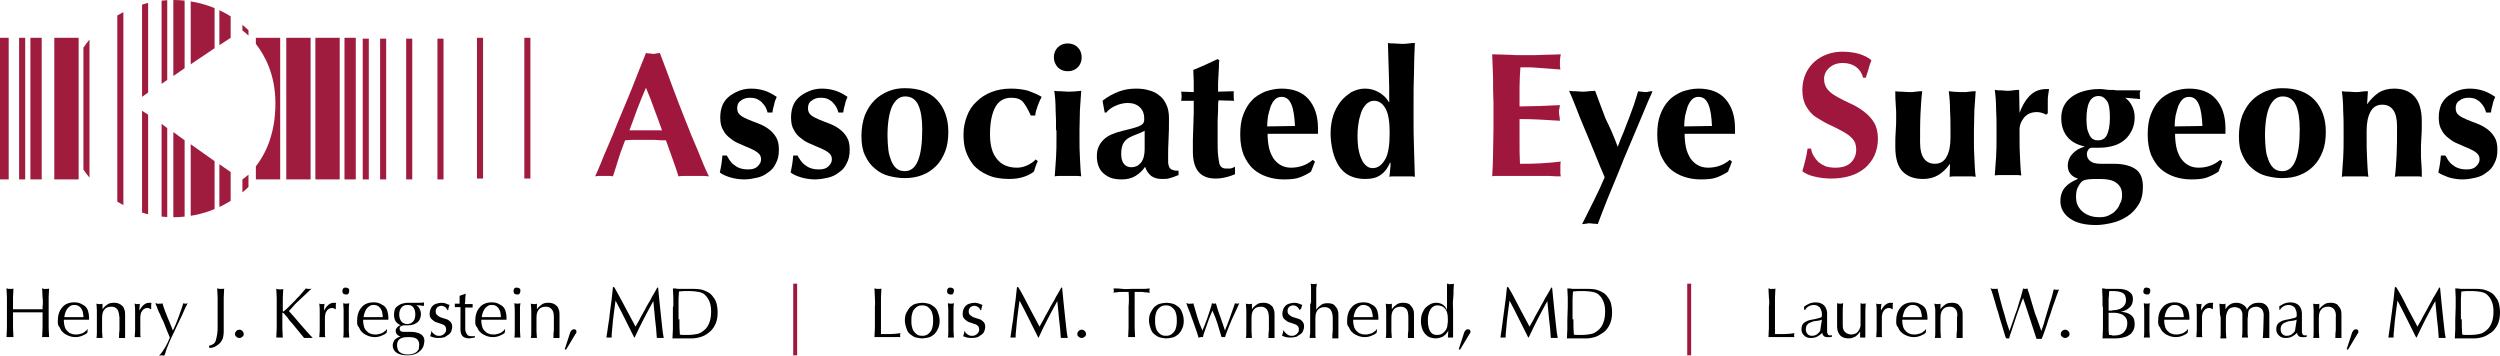<?xml version="1.0" encoding="utf-8"?>
<!-- Generator: Adobe Illustrator 25.2.1, SVG Export Plug-In . SVG Version: 6.00 Build 0)  -->
<svg version="1.1" id="Layer_1" xmlns="http://www.w3.org/2000/svg" xmlns:xlink="http://www.w3.org/1999/xlink" x="0px" y="0px"
	 viewBox="0 0 575.5 81.9" style="enable-background:new 0 0 575.5 81.9;" xml:space="preserve">
<style type="text/css">
	.st0{fill:#A0173D;}
	.st1{fill:#A01C3F;}
	.st2{clip-path:url(#SVGID_2_);}
</style>
<g>
	<g>
		<path class="st0" d="M163.2,40.6c-0.7-0.1-1.3-0.1-1.9-0.1c-0.6,0-1.2,0-1.7,0c-0.6,0-1.2,0-1.7,0c-0.6,0-1.2,0-1.7,0.1
			c-0.4-1.3-0.9-2.7-1.4-4.1c-0.5-1.4-1-2.8-1.5-4.2c-0.9,0-1.7,0-2.6-0.1c-0.9,0-1.7,0-2.6,0c-0.7,0-1.4,0-2.1,0
			c-0.7,0-1.4,0-2.1,0.1c-0.5,1.4-1.1,2.8-1.5,4.2s-0.9,2.8-1.3,4.1c-0.3-0.1-0.6-0.1-1-0.1c-0.3,0-0.6,0-1,0s-0.7,0-1,0
			s-0.7,0-1.1,0.1c0.3-0.7,0.8-1.7,1.3-3s1.1-2.7,1.8-4.3s1.4-3.3,2.1-5.1c0.8-1.8,1.5-3.7,2.3-5.5c0.8-1.9,1.5-3.7,2.2-5.5
			s1.4-3.5,2-5c0.3,0.1,0.5,0.1,0.8,0.1s0.5,0.1,0.8,0.1s0.5,0,0.8-0.1c0.2,0,0.5-0.1,0.8-0.1c0.9,2.3,1.8,4.8,2.8,7.5s2,5.3,3,7.8
			c1,2.6,2,5,3,7.3C161.6,37.1,162.4,39,163.2,40.6z M148.7,20.2c-0.7,1.6-1.4,3.3-2,4.9c-0.6,1.6-1.2,3.2-1.8,4.9h7.5
			c-0.6-1.7-1.2-3.3-1.8-4.9C150,23.4,149.4,21.8,148.7,20.2z"/>
		<path d="M167.9,36.8c0.3,0.4,0.6,0.8,1,1.1s0.8,0.6,1.4,0.8c0.5,0.2,1.2,0.3,1.9,0.3c1,0,1.7-0.2,2.2-0.7s0.8-1,0.8-1.6
			s-0.2-1.1-0.7-1.5s-1-0.7-1.7-1s-1.5-0.6-2.3-1c-0.8-0.3-1.6-0.7-2.3-1.3c-0.7-0.5-1.3-1.1-1.7-1.9c-0.5-0.8-0.7-1.7-0.7-3
			c0-1.1,0.2-2.1,0.6-3c0.4-0.8,1-1.5,1.7-2s1.5-0.9,2.3-1.2c0.9-0.3,1.7-0.4,2.6-0.4c1.1,0,2.2,0.2,3.1,0.5
			c0.9,0.3,1.8,0.8,2.7,1.4c-0.2,0.5-0.5,1.1-0.6,1.8c-0.2,0.6-0.3,1.2-0.4,1.8h-1.1c-0.1-0.3-0.2-0.7-0.4-1.1
			c-0.2-0.4-0.5-0.8-0.8-1.1c-0.3-0.4-0.7-0.6-1.2-0.9c-0.5-0.2-1-0.3-1.7-0.3c-0.8,0-1.5,0.2-2.1,0.7c-0.6,0.4-0.8,1-0.8,1.7
			s0.2,1.2,0.7,1.6c0.5,0.4,1.1,0.7,1.8,1s1.5,0.6,2.3,0.9c0.8,0.3,1.6,0.7,2.3,1.2s1.3,1.1,1.8,1.9c0.5,0.8,0.7,1.7,0.7,3
			c0,1.2-0.2,2.2-0.7,3.1c-0.4,0.9-1,1.6-1.8,2.1c-0.7,0.6-1.6,1-2.5,1.2s-1.9,0.4-3,0.4c-1.2,0-2.3-0.2-3.3-0.5s-1.8-0.7-2.3-1.1
			c0.3-1.3,0.5-2.6,0.6-3.9h1C167.4,36,167.7,36.4,167.9,36.8z"/>
		<path d="M184.2,36.8c0.3,0.4,0.6,0.8,1,1.1s0.8,0.6,1.4,0.8c0.5,0.2,1.2,0.3,1.9,0.3c1,0,1.7-0.2,2.2-0.7s0.8-1,0.8-1.6
			s-0.2-1.1-0.7-1.5s-1-0.7-1.7-1s-1.5-0.6-2.3-1c-0.8-0.3-1.6-0.7-2.3-1.3c-0.7-0.5-1.3-1.1-1.7-1.9c-0.5-0.8-0.7-1.7-0.7-3
			c0-1.1,0.2-2.1,0.6-3c0.4-0.8,1-1.5,1.7-2s1.5-0.9,2.3-1.2c0.9-0.3,1.7-0.4,2.6-0.4c1.1,0,2.2,0.2,3.1,0.5
			c0.9,0.3,1.8,0.8,2.7,1.4c-0.2,0.5-0.5,1.1-0.6,1.8c-0.2,0.6-0.3,1.2-0.4,1.8H193c-0.1-0.3-0.2-0.7-0.4-1.1
			c-0.2-0.4-0.5-0.8-0.8-1.1c-0.3-0.4-0.7-0.6-1.2-0.9c-0.5-0.2-1-0.3-1.7-0.3c-0.8,0-1.5,0.2-2.1,0.7c-0.6,0.4-0.8,1-0.8,1.7
			s0.2,1.2,0.7,1.6c0.5,0.4,1.1,0.7,1.8,1s1.5,0.6,2.3,0.9c0.8,0.3,1.6,0.7,2.3,1.2s1.3,1.1,1.8,1.9c0.5,0.8,0.7,1.7,0.7,3
			c0,1.2-0.2,2.2-0.7,3.1c-0.4,0.9-1,1.6-1.8,2.1c-0.7,0.6-1.6,1-2.5,1.2s-1.9,0.4-3,0.4c-1.2,0-2.3-0.2-3.3-0.5s-1.8-0.7-2.3-1.1
			c0.3-1.3,0.5-2.6,0.6-3.9h1C183.7,36,183.9,36.4,184.2,36.8z"/>
		<path d="M198.3,31.3c0-1.8,0.3-3.4,0.8-4.8c0.6-1.4,1.3-2.5,2.2-3.4s2-1.6,3.2-2.1s2.5-0.7,3.8-0.7c3.2,0,5.7,0.9,7.4,2.7
			s2.6,4.3,2.6,7.3c0,1.7-0.2,3.2-0.7,4.5s-1.2,2.5-2.1,3.4c-0.9,0.9-1.9,1.6-3.2,2.1s-2.6,0.7-4.1,0.7c-1.2,0-2.4-0.2-3.6-0.5
			s-2.3-0.9-3.2-1.7c-1-0.8-1.7-1.8-2.3-3.1C198.6,34.7,198.3,33.2,198.3,31.3z M212.3,29.8c0-2.4-0.3-4.3-0.9-5.6
			c-0.6-1.3-1.6-2-3-2c-1.3,0-2.2,0.7-3,2.2c-0.7,1.5-1.1,3.8-1.1,6.9c0,1.1,0.1,2.2,0.2,3.2c0.1,1,0.4,1.8,0.7,2.6
			c0.3,0.7,0.7,1.3,1.2,1.7s1.1,0.6,1.9,0.6C211,39.4,212.3,36.2,212.3,29.8z"/>
		<path d="M235.6,23.6c-0.6-0.8-1.6-1.1-2.8-1.1c-1.6,0-2.9,0.7-3.7,2.2s-1.2,3.6-1.2,6.2c0,2.5,0.5,4.4,1.6,5.7c1,1.3,2.6,2,4.6,2
			c0.8,0,1.7-0.2,2.5-0.6c0.8-0.4,1.4-0.8,1.8-1.3l0.5,0.4c-0.2,0.4-0.4,0.8-0.5,1.2s-0.3,0.8-0.4,1.2c-0.6,0.5-1.4,0.9-2.3,1.2
			c-0.9,0.3-2,0.5-3.3,0.5c-2,0-3.7-0.3-5-0.9c-1.4-0.6-2.5-1.4-3.3-2.3c-0.8-1-1.4-2.1-1.8-3.3c-0.4-1.2-0.5-2.5-0.5-3.8
			c0-1.5,0.3-2.9,0.8-4.2s1.2-2.4,2.2-3.3c0.9-0.9,2.1-1.7,3.4-2.2c1.3-0.5,2.8-0.8,4.5-0.8c1.6,0,2.9,0.2,4,0.5
			c1.1,0.4,2.1,0.8,3.1,1.4c-0.3,0.5-0.6,1.2-0.9,2s-0.5,1.5-0.6,2.3h-1C236.7,25.3,236.2,24.4,235.6,23.6z"/>
		<path d="M242.6,13.2c0-0.9,0.3-1.7,0.9-2.3c0.6-0.6,1.4-0.9,2.3-0.9s1.7,0.3,2.3,0.9c0.6,0.6,0.9,1.4,0.9,2.3s-0.3,1.7-0.9,2.3
			c-0.6,0.6-1.4,0.9-2.3,0.9s-1.7-0.3-2.3-0.9C242.9,14.8,242.6,14.1,242.6,13.2z M243.1,30c0-1.7,0-3.2-0.1-4.7
			c0-1.5-0.1-2.9-0.3-4.4c0.4,0.1,0.8,0.1,1.4,0.1c0.5,0,1.1,0.1,1.7,0.1c1.3,0,2.3-0.1,3.1-0.2c-0.1,1.5-0.2,2.9-0.3,4.4
			c0,1.5-0.1,3-0.1,4.7v1.6c0,1.7,0,3.2,0.1,4.7s0.1,2.9,0.3,4.3c-0.4-0.1-0.8-0.1-1.3-0.1s-1.1,0-1.7,0s-1.2,0-1.7,0s-1,0-1.4,0.1
			c0.1-1.4,0.2-2.8,0.3-4.3s0.1-3,0.1-4.7V30H243.1z"/>
		<path d="M253.8,23.2c1.1-0.9,2.4-1.6,3.7-2.1c1.3-0.5,2.6-0.7,4-0.7c1.1,0,2.1,0.1,3,0.4c0.9,0.2,1.7,0.6,2.4,1.2
			c0.7,0.5,1.2,1.2,1.6,2.1c0.4,0.8,0.6,1.9,0.6,3.1c0,1.7,0,3.4-0.1,4.9s-0.1,3-0.1,4.4c0,0.7,0,1.2,0.1,1.5
			c0.1,0.4,0.2,0.6,0.4,0.8c0.2,0.2,0.4,0.3,0.8,0.4c0.3,0.1,0.7,0.1,1.1,0.1v1c-0.8,0.3-1.5,0.6-2,0.7c-0.5,0.2-1.1,0.2-1.8,0.2
			c-1,0-1.8-0.2-2.5-0.7c-0.6-0.5-1.1-1.2-1.4-2.1c-0.6,0.9-1.4,1.6-2.2,2.1c-0.8,0.5-1.9,0.8-3.1,0.8c-1,0-1.9-0.1-2.7-0.4
			c-0.7-0.3-1.3-0.7-1.8-1.2s-0.8-1.1-1-1.7c-0.2-0.6-0.3-1.3-0.3-1.9c0-0.9,0.1-1.7,0.4-2.3c0.3-0.7,0.7-1.2,1.2-1.7
			s1.2-0.9,1.9-1.2c0.7-0.3,1.6-0.6,2.5-0.8c1.1-0.3,2.1-0.5,2.7-0.7c0.7-0.2,1.2-0.4,1.5-0.6s0.5-0.4,0.6-0.7
			c0.1-0.2,0.1-0.5,0.1-0.9c0-1-0.3-1.8-1-2.5s-1.7-1-2.9-1c-0.5,0-0.9,0.1-1.4,0.2c-0.5,0.1-1,0.3-1.4,0.5
			c-0.5,0.2-0.9,0.5-1.2,0.7c-0.4,0.3-0.6,0.5-0.8,0.8h-0.4L253.8,23.2z M263.5,34.4c0-1.2,0-2.1,0-2.7c0-0.6,0-1.2,0-1.6
			c-0.6,0.3-1.2,0.6-1.8,0.8c-0.6,0.2-1.2,0.5-1.8,0.8c-0.5,0.3-1,0.7-1.3,1.3c-0.3,0.5-0.5,1.3-0.5,2.4c0,1,0.2,1.8,0.6,2.3
			s1,0.8,1.7,0.8c0.9,0,1.6-0.3,2.2-1C263.2,36.8,263.5,35.7,263.5,34.4z"/>
		<path d="M284,22.2c0,0.4,0,0.7,0.1,1l-3.6-0.1c-0.1,0.6-0.1,1.4-0.1,2.2s-0.1,1.7-0.1,2.5s0,1.7,0,2.5s0,1.5,0,2
			c0,1.4,0,2.6,0.1,3.4c0.1,0.9,0.2,1.5,0.3,2c0.2,0.5,0.4,0.8,0.7,0.9c0.3,0.2,0.7,0.2,1.1,0.2c0.5,0,0.9,0,1.1-0.1
			s0.5-0.2,0.7-0.3v1.7c-0.5,0.2-1.2,0.5-2.1,0.7c-0.8,0.2-1.6,0.3-2.4,0.3c-3.5,0-5.2-2.1-5.2-6.2c0-0.8,0-1.7,0-2.7s0.1-2,0.1-3.1
			s0.1-2.1,0.1-3.1s0-2,0-2.8h-2.9c0.1-0.3,0.1-0.7,0.1-1s0-0.7-0.1-1.1l2.9,0.1c0-0.8,0-1.6,0-2.4c0-0.7-0.1-1.6-0.1-2.7
			c1-0.4,1.9-0.8,2.8-1.2c0.9-0.4,1.9-0.9,2.8-1.3l0.4,0.3c-0.1,0.4-0.1,0.9-0.1,1.5s-0.1,1.2-0.1,1.8s-0.1,1.3-0.1,2s0,1.3,0,1.9
			L284,21C284,21.5,284,21.9,284,22.2z"/>
		<path d="M291.8,30.8c0,1.1,0.1,2.1,0.3,3.1c0.2,1,0.6,1.8,1,2.5c0.5,0.7,1,1.2,1.7,1.6c0.7,0.4,1.5,0.6,2.4,0.6
			c1.9,0,3.6-0.6,5-1.8l0.5,0.4l-0.9,2.3c-0.7,0.5-1.5,0.9-2.5,1.3s-2.2,0.5-3.8,0.5c-1.3,0-2.6-0.2-3.8-0.6s-2.3-1-3.2-1.8
			c-0.9-0.8-1.6-1.9-2.2-3.2c-0.5-1.3-0.8-2.8-0.8-4.7c0-1.8,0.2-3.3,0.7-4.6s1.1-2.4,2-3.3c0.8-0.9,1.9-1.5,3-2
			c1.2-0.4,2.4-0.7,3.8-0.7c2.7,0,4.8,0.8,6.2,2.4c1.4,1.6,2.2,3.8,2.2,6.7v0.8c0,0.2,0,0.4,0,0.5H291.8z M298.1,29
			c-0.1-2-0.3-3.7-0.8-4.9s-1.2-1.8-2.3-1.8c-0.6,0-1.1,0.2-1.5,0.6s-0.7,0.9-1,1.6c-0.2,0.6-0.4,1.4-0.6,2.2
			c-0.1,0.8-0.2,1.6-0.2,2.4L298.1,29L298.1,29z"/>
		<path d="M325.4,26.6c0,2.7,0,5.1,0.1,7.4c0.1,2.2,0.1,4.5,0.2,6.7c-0.4-0.1-0.8-0.1-1.4-0.1s-1.1,0-1.7,0c-0.5,0-1.1,0-1.6,0
			s-0.9,0-1.2,0.1c0-0.1,0.1-0.2,0.1-0.5s0.1-0.6,0.1-1s0.1-0.7,0.1-1.1c0-0.3,0-0.5,0-0.6l-0.1-0.1c-0.5,1.2-1.2,2.2-2.1,2.8
			c-0.9,0.7-2.1,1-3.7,1c-1.4,0-2.6-0.3-3.6-0.8s-1.8-1.3-2.4-2.2c-0.6-1-1.1-2.1-1.4-3.4s-0.5-2.7-0.5-4.1s0.2-2.8,0.6-4.1
			c0.4-1.2,1-2.3,1.7-3.2s1.6-1.6,2.5-2.2c1-0.5,2-0.8,3.1-0.8c1.2,0,2.3,0.3,3.3,0.9c1,0.6,1.7,1.3,2.2,2.2h0.1
			c0-2.5,0-4.8-0.1-6.9c-0.1-2.2-0.1-4.4-0.2-6.7c0.4,0.1,0.8,0.1,1.4,0.1c0.5,0,1.1,0.1,1.7,0.1s1.2,0,1.7-0.1s1-0.1,1.4-0.1
			c-0.1,2.3-0.2,4.6-0.2,6.8c-0.1,2.2-0.1,4.7-0.1,7.4V26.6z M312.5,31.2c0,1.4,0.1,2.6,0.3,3.5c0.2,1,0.5,1.7,0.8,2.3
			s0.7,1,1.1,1.3s0.9,0.4,1.3,0.4c1.1,0,2-0.6,2.8-1.9s1.1-3.4,1.1-6.3c0-2.5-0.3-4.4-1-5.6c-0.7-1.2-1.6-1.7-2.6-1.7
			c-0.4,0-0.9,0.1-1.3,0.4c-0.4,0.2-0.8,0.7-1.2,1.3c-0.4,0.6-0.6,1.4-0.9,2.5C312.7,28.4,312.5,29.7,312.5,31.2z"/>
		<path class="st0" d="M343.7,17.8c-0.1-1.8-0.1-3.5-0.2-5.3c1.2,0,2.4,0.1,3.6,0.1c1.2,0.1,2.4,0.1,3.6,0.1c2,0,3.8,0,5.4-0.1
			c1.6,0,2.6-0.1,3.2-0.1c-0.1,0.4-0.2,1-0.2,1.7c0,0.4,0,0.8,0,1s0.1,0.5,0.1,0.8c-0.8-0.1-1.7-0.1-2.6-0.2s-1.9-0.1-2.7-0.2
			c-0.9-0.1-1.7-0.1-2.4-0.1c-0.7,0-1.2,0-1.5,0c-0.1,1.5-0.2,3-0.2,4.5s0,3,0,4.5c1.8,0,3.4-0.1,4.8-0.1c1.4-0.1,2.9-0.1,4.5-0.2
			c-0.1,0.5-0.1,0.8-0.2,1.1s0,0.5,0,0.8c0,0.2,0,0.4,0.1,0.7c0,0.2,0.1,0.6,0.1,1c-3.1-0.2-6.2-0.4-9.3-0.4c0,0.9,0,1.7,0,2.6
			c0,0.9,0,1.7,0,2.6c0,1.8,0,3.5,0.1,5.1c1.6,0,3.1,0,4.7-0.1s3.1-0.2,4.7-0.4c-0.1,0.3-0.1,0.6-0.1,0.8s0,0.6,0,1s0,0.8,0,1
			s0.1,0.5,0.1,0.6c-0.7,0-1.6,0-2.7-0.1c-1.1,0-2.6,0-4.4,0c-1.7,0-3,0-4.1,0c-1,0-1.8,0-2.4,0s-1.1,0-1.4,0s-0.6,0-0.8,0.1
			c0.1-1.7,0.2-3.4,0.2-5.2s0.1-3.8,0.1-6v-5.6C343.7,21.6,343.7,19.5,343.7,17.8z"/>
		<path d="M372.4,33.8c0.5-1.3,0.9-2.4,1.4-3.5c0.4-1.1,0.8-2.1,1.2-3.1c0.4-1,0.7-2,1.1-3c0.3-1,0.7-2.1,1-3.2
			c0.3,0.1,0.6,0.1,0.8,0.1s0.5,0.1,0.8,0.1s0.5,0,0.8-0.1s0.6-0.1,0.9-0.1c-0.1,0.4-0.5,1.1-1,2.3s-1.1,2.6-1.8,4.3
			c-0.7,1.7-1.5,3.6-2.4,5.7c-0.9,2.1-1.8,4.2-2.6,6.3c-0.9,2.1-1.7,4.2-2.6,6.3c-0.8,2.1-1.6,4-2.2,5.7c-0.3-0.1-0.6-0.1-0.9-0.1
			s-0.6-0.1-0.9-0.1s-0.6,0-0.9,0.1c-0.3,0-0.6,0.1-0.9,0.1c0.9-1.8,1.8-3.6,2.7-5.4c0.9-1.8,1.7-3.5,2.5-5.4
			c-0.7-1.6-1.4-3.3-2.2-5.3c-0.8-2-1.6-3.9-2.4-5.8c-0.8-1.9-1.5-3.6-2.1-5.2c-0.6-1.6-1.1-2.7-1.5-3.6c0.5,0.1,1,0.1,1.5,0.1
			s1,0.1,1.5,0.1s1,0,1.5-0.1c0.5,0,1-0.1,1.5-0.1c0.8,2.2,1.6,4.3,2.4,6.4C370.7,29.5,371.6,31.6,372.4,33.8z"/>
		<path d="M387.8,30.8c0,1.1,0.1,2.1,0.3,3.1c0.2,1,0.6,1.8,1,2.5c0.5,0.7,1,1.2,1.7,1.6c0.7,0.4,1.5,0.6,2.4,0.6
			c1.9,0,3.6-0.6,5-1.8l0.5,0.4l-0.9,2.3c-0.7,0.5-1.5,0.9-2.5,1.3s-2.2,0.5-3.8,0.5c-1.3,0-2.6-0.2-3.8-0.6s-2.3-1-3.2-1.8
			c-0.9-0.8-1.6-1.9-2.2-3.2c-0.5-1.3-0.8-2.8-0.8-4.7c0-1.8,0.2-3.3,0.7-4.6s1.1-2.4,2-3.3c0.8-0.9,1.9-1.5,3-2
			c1.2-0.4,2.4-0.7,3.8-0.7c2.7,0,4.8,0.8,6.2,2.4c1.4,1.6,2.2,3.8,2.2,6.7v0.8c0,0.2,0,0.4,0,0.5H387.8z M394.1,29
			c-0.1-2-0.3-3.7-0.8-4.9s-1.2-1.8-2.3-1.8c-0.6,0-1.1,0.2-1.5,0.6c-0.4,0.4-0.7,0.9-1,1.6c-0.2,0.6-0.4,1.4-0.6,2.2
			c-0.1,0.8-0.2,1.6-0.2,2.4L394.1,29L394.1,29z"/>
		<path class="st0" d="M424.2,14.5c-1.3,0-2.3,0.4-3.1,1.1c-0.8,0.7-1.2,1.6-1.2,2.6s0.3,1.8,0.9,2.5s1.4,1.2,2.3,1.7s1.9,1,3,1.5
			s2.1,1.1,3,1.8s1.7,1.5,2.3,2.5c0.6,1,0.9,2.3,0.9,3.8c0,1.4-0.3,2.6-0.8,3.8c-0.5,1.1-1.3,2.1-2.2,2.9c-1,0.8-2.1,1.4-3.4,1.8
			c-1.3,0.4-2.8,0.6-4.4,0.6c-1.5,0-2.8-0.2-4-0.5s-2-0.7-2.6-1.2c0.3-1,0.5-1.8,0.7-2.6s0.4-1.7,0.5-2.6h0.8
			c0.1,0.6,0.3,1.2,0.6,1.7c0.3,0.5,0.7,1,1.1,1.4c0.5,0.4,1,0.7,1.7,1c0.7,0.2,1.4,0.3,2.2,0.3c1.6,0,2.8-0.4,3.6-1.2
			c0.8-0.8,1.2-1.8,1.2-3c0-1-0.3-1.9-0.9-2.5c-0.6-0.7-1.4-1.2-2.3-1.7s-1.9-1-3-1.5s-2-1.1-3-1.7s-1.7-1.5-2.3-2.5
			c-0.6-1-0.9-2.3-0.9-3.8c0-1.4,0.3-2.7,0.8-3.8c0.5-1.1,1.2-2,2-2.7s1.8-1.3,2.9-1.7c1.1-0.4,2.3-0.6,3.5-0.6
			c1.5,0,2.8,0.2,3.9,0.5c1.1,0.4,2.1,0.8,2.8,1.5c-0.2,0.6-0.5,1.2-0.6,1.8c-0.2,0.6-0.4,1.3-0.7,2.2h-0.6
			C428.3,15.7,426.6,14.5,424.2,14.5z"/>
		<path d="M448.9,37.7c-0.8,1.1-1.7,2-2.7,2.6s-2.2,0.9-3.5,0.9c-2.1,0-3.6-0.6-4.7-1.7c-1.1-1.1-1.7-3-1.7-5.7c0-1.4,0-2.6,0.1-3.7
			s0.1-2.1,0.1-3.2c0-0.9,0-1.8-0.1-2.8s-0.1-2.1-0.1-3.1c0.4,0.1,0.8,0.1,1.4,0.1c0.5,0,1.1,0.1,1.7,0.1s1.2,0,1.7-0.1
			s1-0.1,1.4-0.1c-0.2,1.5-0.3,3.2-0.4,5.1c-0.1,1.9-0.1,4.2-0.1,6.6c0,1.7,0.3,3,0.9,3.8s1.4,1.2,2.5,1.2c1.2,0,2.1-0.5,2.7-1.6
			s0.9-2.5,0.9-4.4v-1.6c0-1.7,0-3.2-0.1-4.7c0-1.5-0.1-2.9-0.3-4.4c0.8,0.1,1.8,0.2,3.1,0.2c0.6,0,1.2,0,1.7-0.1s1-0.1,1.4-0.1
			c-0.1,1.5-0.2,2.9-0.3,4.4c0,1.5-0.1,3-0.1,4.7v1.6c0,1.7,0,3.2,0.1,4.7s0.1,2.9,0.3,4.3c-0.5-0.1-1-0.1-1.5-0.1s-1,0-1.5,0
			s-1,0-1.5,0s-1,0-1.5,0.1L448.9,37.7L448.9,37.7z"/>
		<path d="M464.9,26c0.7-1.9,1.6-3.3,2.6-4.2s2.2-1.3,3.6-1.3c0.1,0,0.3,0,0.3,0s0.2,0,0.3,0c-0.1,0.4-0.1,0.8-0.2,1.3
			s-0.1,1-0.1,1.6v1.3c0,0.2,0,0.5,0,0.7s0,0.5,0,0.7l-0.4,0.3c-0.3-0.2-0.6-0.3-0.9-0.4c-0.3-0.1-0.7-0.2-1.2-0.2
			c-1.2,0-2.2,0.4-2.9,1.2c-0.7,0.8-1.1,1.8-1.1,2.8v1.6c0,1.7,0,3.2,0.1,4.7s0.1,2.9,0.3,4.3c-0.4-0.1-0.8-0.1-1.3-0.1
			s-1.1,0-1.7,0s-1.2,0-1.7,0s-1,0-1.4,0.1c0.1-1.4,0.2-2.8,0.3-4.3s0.1-3,0.1-4.7v-1.6c0-1.7,0-3.2-0.1-4.7c0-1.5-0.1-2.9-0.3-4.4
			c0.5,0.1,0.9,0.1,1.4,0.1s1,0.1,1.4,0.1s0.9,0,1.4-0.1s1-0.1,1.4-0.1L464.9,26L464.9,26z"/>
		<path d="M489.2,22.5c0.7,0.5,1.2,1.1,1.6,1.9c0.4,0.8,0.6,1.6,0.6,2.7c0,1-0.2,1.9-0.6,2.8c-0.4,0.8-0.9,1.6-1.6,2.2
			c-0.7,0.6-1.5,1.1-2.5,1.4c-1,0.3-2.1,0.5-3.3,0.5c-0.3,0-0.6,0-0.9,0s-0.6,0-1,0c-0.3,0-0.6,0.2-0.8,0.5c-0.2,0.3-0.3,0.6-0.3,1
			c0,0.7,0.3,1.2,0.8,1.6c0.5,0.4,1.3,0.6,2.4,0.6h3c2.3,0,4,0.5,5.1,1.3s1.6,2.2,1.6,4c0,1.6-0.3,3-1,4.1s-1.5,2-2.6,2.7
			c-1.1,0.7-2.2,1.2-3.5,1.5s-2.5,0.5-3.7,0.5c-2.6,0-4.6-0.5-6-1.5s-2.2-2.3-2.2-4c0-1.3,0.4-2.4,1.1-3.2s1.7-1.4,2.9-1.9v-0.1
			c-0.7-0.2-1.3-0.6-1.7-1.1c-0.4-0.5-0.6-1.1-0.6-1.9c0-0.9,0.3-1.8,1-2.6s1.6-1.4,2.8-1.7v-0.1c-1.7-0.4-3-1.1-3.9-2.2
			c-0.9-1.1-1.4-2.5-1.4-4.3c0-1,0.2-2,0.6-2.8s1-1.5,1.8-2.1s1.7-1,2.7-1.3c1.1-0.3,2.2-0.5,3.5-0.5c0.5,0,1,0,1.5,0.1
			s1,0.1,1.5,0.1c0.4,0,0.7,0,1.1,0.1c0.4,0,0.8,0,1.2,0c0.7,0,1.4,0,2.1,0s1.5,0,2.2,0c0,0.2,0,0.3-0.1,0.5s0,0.3,0,0.5
			s0,0.3,0,0.5s0,0.3,0.1,0.5L489.2,22.5L489.2,22.5z M488.5,45c0-0.8-0.1-1.4-0.4-1.9s-0.7-0.9-1.2-1.2s-1.1-0.5-1.9-0.6
			c-0.7-0.1-1.6-0.1-2.5-0.1c-1.4,0-2.4,0.1-3,0.4c-0.3,0.2-0.7,0.6-1,1.2c-0.4,0.6-0.6,1.4-0.6,2.4c0,0.8,0.1,1.5,0.4,2.1
			s0.7,1.1,1.2,1.5s1.1,0.7,1.7,0.9s1.3,0.3,2.1,0.3c0.8,0,1.5-0.1,2.1-0.4s1.2-0.6,1.6-1.1c0.5-0.5,0.8-1,1-1.6
			C488.4,46.3,488.5,45.6,488.5,45z M483.1,22.1c-1.9,0-2.8,1.8-2.8,5.4c0,0.9,0.1,1.7,0.2,2.3c0.2,0.6,0.4,1.1,0.6,1.5
			c0.3,0.4,0.5,0.7,0.9,0.8c0.3,0.2,0.6,0.2,1,0.2c0.9,0,1.6-0.4,2-1.2s0.7-2.1,0.7-4s-0.2-3.2-0.7-3.9
			C484.4,22.4,483.8,22.1,483.1,22.1z"/>
		<path d="M500.7,30.8c0,1.1,0.1,2.1,0.3,3.1s0.6,1.8,1,2.5c0.5,0.7,1,1.2,1.7,1.6c0.7,0.4,1.5,0.6,2.4,0.6c1.9,0,3.6-0.6,5-1.8
			l0.5,0.4l-0.9,2.3c-0.7,0.5-1.5,0.9-2.5,1.3s-2.2,0.5-3.8,0.5c-1.3,0-2.6-0.2-3.8-0.6c-1.2-0.4-2.3-1-3.2-1.8s-1.6-1.9-2.2-3.2
			c-0.5-1.3-0.8-2.8-0.8-4.7c0-1.8,0.2-3.3,0.7-4.6s1.1-2.4,2-3.3c0.8-0.9,1.9-1.5,3-2c1.2-0.4,2.4-0.7,3.8-0.7
			c2.7,0,4.8,0.8,6.2,2.4c1.4,1.6,2.2,3.8,2.2,6.7v0.8c0,0.2,0,0.4,0,0.5H500.7z M507,29c-0.1-2-0.3-3.7-0.8-4.9s-1.2-1.8-2.3-1.8
			c-0.6,0-1.1,0.2-1.5,0.6c-0.4,0.4-0.7,0.9-1,1.6c-0.2,0.6-0.4,1.4-0.6,2.2c-0.1,0.8-0.2,1.6-0.2,2.4L507,29L507,29z"/>
		<path d="M515.4,31.3c0-1.8,0.3-3.4,0.8-4.8c0.6-1.4,1.3-2.5,2.2-3.4s2-1.6,3.2-2.1s2.5-0.7,3.8-0.7c3.2,0,5.7,0.9,7.4,2.7
			s2.6,4.3,2.6,7.3c0,1.7-0.2,3.2-0.7,4.5s-1.2,2.5-2.1,3.4c-0.9,0.9-1.9,1.6-3.2,2.1c-1.2,0.5-2.6,0.7-4.1,0.7
			c-1.2,0-2.4-0.2-3.6-0.5s-2.3-0.9-3.2-1.7c-1-0.8-1.7-1.8-2.3-3.1S515.4,33.2,515.4,31.3z M529.4,29.8c0-2.4-0.3-4.3-0.9-5.6
			c-0.6-1.3-1.6-2-3-2c-1.3,0-2.2,0.7-3,2.2c-0.7,1.5-1.1,3.8-1.1,6.9c0,1.1,0.1,2.2,0.2,3.2c0.1,1,0.4,1.8,0.7,2.6
			c0.3,0.7,0.7,1.3,1.2,1.7s1.1,0.6,1.9,0.6C528.1,39.4,529.4,36.2,529.4,29.8z"/>
		<path d="M544.9,24c0.8-1.1,1.7-2,2.7-2.7c1-0.6,2.2-0.9,3.5-0.9c2.1,0,3.6,0.6,4.7,1.8c1.1,1.2,1.7,3.1,1.7,5.8
			c0,1.4,0,2.6-0.1,3.7s-0.1,2.1-0.1,3.2c0,0.9,0,1.8,0.1,2.8s0.1,2,0.1,3c-0.4-0.1-0.8-0.1-1.4-0.1s-1.1,0-1.7,0
			c-0.6,0-1.2,0-1.7,0s-1,0-1.4,0.1c0.2-1.4,0.3-3.1,0.4-5c0.1-1.9,0.1-4.1,0.1-6.6c0-1.7-0.3-3-0.9-3.8c-0.6-0.8-1.4-1.2-2.5-1.2
			c-1.2,0-2.1,0.5-2.7,1.6c-0.6,1.1-0.9,2.5-0.9,4.4v1.6c0,1.7,0,3.2,0.1,4.7s0.1,2.9,0.3,4.3c-0.4-0.1-0.8-0.1-1.3-0.1
			s-1.1,0-1.7,0c-0.6,0-1.2,0-1.7,0s-1,0-1.4,0.1c0.1-1.4,0.2-2.8,0.3-4.3s0.1-3,0.1-4.7v-1.6c0-1.7,0-3.2-0.1-4.7
			c0-1.5-0.1-2.9-0.3-4.4c0.5,0.1,1,0.1,1.5,0.1s1,0.1,1.5,0.1s1,0,1.5-0.1s1-0.1,1.5-0.1L544.9,24L544.9,24z"/>
		<path d="M563.5,36.8c0.3,0.4,0.6,0.8,1,1.1s0.8,0.6,1.4,0.8c0.5,0.2,1.2,0.3,1.9,0.3c1,0,1.7-0.2,2.2-0.7s0.8-1,0.8-1.6
			s-0.2-1.1-0.7-1.5s-1-0.7-1.7-1s-1.5-0.6-2.3-1c-0.8-0.3-1.6-0.7-2.3-1.3c-0.7-0.5-1.3-1.1-1.7-1.9c-0.5-0.8-0.7-1.7-0.7-3
			c0-1.1,0.2-2.1,0.6-3c0.4-0.8,1-1.5,1.7-2s1.5-0.9,2.3-1.2c0.9-0.3,1.7-0.4,2.6-0.4c1.1,0,2.2,0.2,3.1,0.5
			c0.9,0.3,1.8,0.8,2.7,1.4c-0.2,0.5-0.5,1.1-0.6,1.8c-0.2,0.6-0.3,1.2-0.4,1.8h-1.1c-0.1-0.3-0.2-0.7-0.4-1.1
			c-0.2-0.4-0.5-0.8-0.8-1.1c-0.3-0.4-0.7-0.6-1.2-0.9c-0.5-0.2-1-0.3-1.7-0.3c-0.8,0-1.5,0.2-2.1,0.7c-0.6,0.4-0.8,1-0.8,1.7
			s0.2,1.2,0.7,1.6c0.5,0.4,1.1,0.7,1.8,1s1.5,0.6,2.3,0.9c0.8,0.3,1.6,0.7,2.3,1.2s1.3,1.1,1.8,1.9c0.5,0.8,0.7,1.7,0.7,3
			c0,1.2-0.2,2.2-0.7,3.1c-0.4,0.9-1,1.6-1.8,2.1c-0.7,0.6-1.6,1-2.5,1.2s-1.9,0.4-3,0.4c-1.2,0-2.3-0.2-3.3-0.5
			c-1-0.4-1.8-0.7-2.3-1.1c0.3-1.3,0.5-2.6,0.6-3.9h1C563.1,36,563.3,36.4,563.5,36.8z"/>
	</g>
	<g>
		<rect y="8.7" class="st1" width="2" height="32.6"/>
		<rect x="7" y="8.7" class="st1" width="2.6" height="32.6"/>
		<rect x="79.3" y="8.7" class="st1" width="2.6" height="32.6"/>
		<rect x="12.5" y="8.7" class="st1" width="5.6" height="32.6"/>
		<rect x="65.9" y="8.7" class="st1" width="5.6" height="32.6"/>
		<rect x="72.6" y="8.7" class="st1" width="5.6" height="32.6"/>
		<rect x="4.4" y="8.7" class="st1" width="1.4" height="32.6"/>
		<rect x="83.5" y="8.9" class="st1" width="1.4" height="32.4"/>
		<rect x="87.5" y="8.9" class="st1" width="1.4" height="32.4"/>
		<rect x="93.5" y="8.9" class="st1" width="1.4" height="32.4"/>
		<rect x="100.7" y="8.9" class="st1" width="1.4" height="32.4"/>
		<rect x="109.8" y="8.7" class="st1" width="1.4" height="32.4"/>
		<rect x="120.7" y="8.7" class="st1" width="1.4" height="32.4"/>
		<g>
			<g>
				<defs>
					<circle id="SVGID_1_" cx="39.9" cy="25" r="25"/>
				</defs>
				<clipPath id="SVGID_2_">
					<use xlink:href="#SVGID_1_"  style="overflow:visible;"/>
				</clipPath>
				<g class="st2">
					<rect x="19.2" y="7.7" class="st1" width="1.4" height="35"/>
					<rect x="27" y="-2.2" class="st1" width="1.4" height="52.9"/>
					<g>
						<path class="st1" d="M57.2,8.2V-2.2h-1.4V7C56,7.2,56.5,7.5,57.2,8.2z"/>
						<path class="st1" d="M55.8,41.3v9.4h1.4V40.2C56.5,40.8,56,41.2,55.8,41.3z"/>
					</g>
					<g>
						<polygon class="st1" points="53.1,8.7 53.1,-0.7 50.5,-0.7 50.5,10.4 						"/>
						<polygon class="st1" points="50.5,37.8 50.5,50.9 53.1,50.9 53.1,39.6 						"/>
					</g>
					<g>
						<polygon class="st1" points="49.4,11.1 49.4,-0.7 43.9,-0.7 43.9,14.8 						"/>
						<polygon class="st1" points="43.9,33.2 43.9,50.9 49.4,50.9 49.4,37.1 						"/>
					</g>
					<g>
						<polygon class="st1" points="39.9,30.4 39.9,50.9 42.5,50.9 42.5,32.3 						"/>
						<polygon class="st1" points="42.5,15.7 42.5,-0.7 39.9,-0.7 39.9,17.5 						"/>
					</g>
					<g>
						<polygon class="st1" points="38.5,18.4 38.5,-2.2 37.2,-2.2 37.2,19.3 						"/>
						<polygon class="st1" points="37.2,28.5 37.2,50.7 38.5,50.7 38.5,29.5 						"/>
					</g>
					<g>
						<polygon class="st1" points="34.1,21.3 34.1,-2.2 32.7,-2.2 32.7,22.3 						"/>
						<polygon class="st1" points="32.7,25.5 32.7,50.7 34.1,50.7 34.1,26.4 						"/>
					</g>
				</g>
			</g>
		</g>
		<path class="st1" d="M58.9,8.7v1.4c2.1,2.7,4.5,7.1,4.5,13.7c0,7.2-2.4,11.8-4.5,14.5v3h5.6V8.7H58.9z"/>
	</g>
	<g>
		<path d="M9.8,68.5c0-0.7-0.1-1.4-0.1-2.1c0.1,0,0.3,0,0.4,0.1c0.1,0.1,0.3,0,0.4,0s0.3,0,0.4,0s0.3,0,0.4-0.1
			c0,0.7-0.1,1.4-0.1,2.1s0,1.4,0,2.1v2.8c0,0.7,0,1.4,0,2.1s0.1,1.4,0.1,2.1c-0.3,0-0.5,0-0.8,0s-0.6,0-0.8,0
			c0-0.7,0.1-1.4,0.1-2.1s0-1.4,0-2.1v-1.5c-0.6,0-1.2,0-1.7,0c-0.6,0-1.1,0-1.7,0s-1.2,0-1.7,0c-0.6,0-1.1,0-1.7,0v1.5
			c0,0.7,0,1.4,0,2.1s0.1,1.4,0.1,2.1c-0.3,0-0.5,0-0.8,0s-0.6,0-0.8,0c0-0.7,0.1-1.4,0.1-2.1s0-1.4,0-2.1v-2.8c0-0.7,0-1.4,0-2.1
			s-0.1-1.4-0.1-2.1c0.1,0,0.3,0,0.4,0.1c0.1,0,0.3,0,0.4,0s0.3,0,0.4,0s0.3,0,0.4-0.1c0,0.7-0.1,1.4-0.1,2.1s0,1.4,0,2.1v0.6
			c0.6,0,1.2,0,1.7,0c0.6,0,1.1,0,1.7,0s1.2,0,1.7,0s1.1,0,1.7,0v-0.6C9.9,69.9,9.9,69.2,9.8,68.5z"/>
		<path d="M13.3,74c0-1.4,0.3-2.4,1-3.2c0.6-0.8,1.6-1.2,2.8-1.2c0.6,0,1.1,0.1,1.5,0.3c0.4,0.2,0.8,0.4,1.1,0.7
			c0.3,0.3,0.5,0.7,0.6,1.1c0.1,0.4,0.2,0.8,0.2,1.3c0,0.1,0,0.2,0,0.3s0,0.2,0,0.3c-0.6,0-1.2,0-1.8,0s-1.2,0-1.8,0
			c-0.4,0-0.7,0-1.1,0c-0.4,0-0.7,0-1.1,0c0,0.1,0,0.1,0,0.2V74c0,0.4,0.1,0.8,0.2,1.2s0.3,0.7,0.6,1s0.5,0.5,0.9,0.6
			c0.4,0.2,0.8,0.2,1.2,0.2c0.2,0,0.4,0,0.7-0.1c0.3-0.1,0.5-0.1,0.7-0.2c0.2-0.1,0.4-0.2,0.6-0.4c0.2-0.1,0.4-0.3,0.5-0.5h0.1
			l-0.1,0.8c-0.3,0.3-0.7,0.5-1.2,0.7s-1,0.3-1.5,0.3c-0.6,0-1.1-0.1-1.6-0.3c-0.5-0.2-0.9-0.4-1.3-0.8c-0.4-0.3-0.6-0.8-0.8-1.2
			C13.4,75.1,13.3,74.6,13.3,74z M17.1,70.2c-0.4,0-0.8,0.1-1,0.3c-0.3,0.2-0.5,0.4-0.7,0.7c-0.2,0.3-0.3,0.6-0.4,0.9
			c-0.1,0.3-0.2,0.7-0.2,0.9c0.3,0,0.7,0,1.1,0c0.4,0,0.7,0,1.1,0c0.4,0,0.7,0,1.1,0c0.4,0,0.7,0,1.1,0c0-0.3,0-0.6-0.1-0.9
			c0-0.3-0.1-0.6-0.3-0.9c-0.1-0.3-0.4-0.5-0.6-0.7C17.9,70.3,17.5,70.2,17.1,70.2z"/>
		<path d="M27,71.2c-0.3-0.4-0.8-0.6-1.3-0.6c-0.8,0-1.3,0.2-1.7,0.7s-0.5,1.1-0.5,2v1.4c0,0.5,0,1,0,1.6c0,0.5,0.1,1,0.1,1.5
			c-0.3,0-0.5,0-0.7,0s-0.5,0-0.7,0c0.1-0.4,0.1-0.9,0.1-1.5c0-0.6,0-1.1,0-1.6V73c0-0.5,0-1,0-1.6c0-0.6-0.1-1.1-0.1-1.5
			c0.3,0.1,0.6,0.1,0.7,0.1c0.1,0,0.2,0,0.3,0s0.2,0,0.4-0.1c0,0.4,0,0.9,0,1.3l0,0c0.3-0.5,0.7-0.8,1.1-1.1
			c0.4-0.3,0.9-0.4,1.5-0.4c0.3,0,0.6,0,0.9,0.1c0.3,0.1,0.6,0.2,0.9,0.5c0.3,0.2,0.5,0.5,0.6,0.9c0.2,0.4,0.2,0.8,0.2,1.4
			c0,0.5,0,1,0,1.5s0,1,0,1.6v1.1c0,0.2,0,0.3,0,0.5s0,0.3,0,0.5c-0.2,0-0.5,0-0.7,0s-0.5,0-0.7,0c0-0.6,0-1.2,0.1-1.8
			c0-0.6,0-1.2,0-1.9v-1C27.4,72.2,27.3,71.6,27,71.2z"/>
		<path d="M34.4,71c-0.2-0.1-0.3-0.1-0.5-0.1c-0.3,0-0.5,0.1-0.7,0.2c-0.2,0.1-0.4,0.3-0.5,0.5s-0.3,0.4-0.3,0.7
			c-0.1,0.3-0.1,0.6-0.1,0.9V75c0,0.7,0,1.3,0,1.7s0,0.7,0.1,0.9c-0.2,0-0.4,0-0.7,0c-0.2,0-0.5,0-0.7,0c0-0.4,0.1-0.9,0.1-1.5
			c0-0.6,0-1.4,0-2.4v-0.4c0-0.4,0-0.9,0-1.5c0-0.6,0-1.2-0.1-1.9c0.1,0,0.2,0,0.3,0.1c0.1,0,0.2,0,0.3,0s0.2,0,0.3,0s0.2,0,0.3-0.1
			c0,0.4-0.1,0.7-0.1,0.9c0,0.2,0,0.5,0,0.7l0,0c0.6-1.2,1.4-1.8,2.2-1.8c0.1,0,0.2,0,0.3,0s0.2,0,0.3,0.1c-0.1,0.1-0.1,0.3-0.1,0.6
			s0,0.5,0,0.7l-0.1,0.1C34.6,71.1,34.5,71.1,34.4,71z"/>
		<path d="M39.1,77.7c-0.1-0.3-0.3-0.7-0.5-1.2s-0.4-1-0.6-1.5c-0.2-0.5-0.4-1.1-0.7-1.6s-0.4-1.1-0.7-1.5c-0.2-0.5-0.4-0.9-0.5-1.3
			c-0.2-0.4-0.3-0.6-0.3-0.8c0.1,0,0.3,0,0.4,0.1c0.1,0.1,0.2,0,0.4,0s0.2,0,0.4,0s0.3,0,0.4-0.1c0.3,1.1,0.7,2.1,1.1,3.1
			s0.9,2.1,1.3,3.2c0.5-1,0.9-2,1.3-3.1c0.4-1.1,0.8-2.2,1.1-3.2c0.2,0.1,0.4,0.1,0.5,0.1s0.3,0,0.5-0.1c-0.1,0.2-0.2,0.4-0.4,0.8
			c-0.2,0.4-0.4,0.8-0.6,1.3s-0.5,1.1-0.8,1.7c-0.3,0.6-0.6,1.3-0.9,1.9c-0.3,0.7-0.6,1.3-0.9,1.9c-0.3,0.6-0.6,1.3-0.8,1.8
			c-0.2,0.6-0.5,1.1-0.6,1.6s-0.3,0.8-0.4,1.1c-0.2-0.1-0.4-0.1-0.6-0.1c-0.2,0-0.3,0-0.6,0.1C37.8,80.6,38.5,79.2,39.1,77.7z"/>
		<path d="M49.1,79.2c0.3-0.2,0.5-0.5,0.6-0.9c0.1-0.4,0.2-0.8,0.3-1.4c0.1-0.6,0.1-1.1,0.1-1.8v-4.5c0-0.7,0-1.4,0-2.1
			S50,67.1,50,66.4c0.1,0,0.3,0,0.4,0.1c0.1,0,0.3,0,0.4,0s0.3,0,0.4,0s0.3,0,0.4-0.1c0,0.7-0.1,1.4-0.1,2.1s0,1.4,0,2.1
			c0,0.5,0,1,0,1.5s0,1,0,1.6c0,0.5,0,1,0,1.5s0,0.9,0,1.3c0,0.5-0.1,0.9-0.2,1.4c-0.2,0.4-0.4,0.8-0.7,1.1
			c-0.3,0.3-0.7,0.6-1.1,0.8c-0.4,0.2-0.9,0.3-1.3,0.3l-0.1-0.5C48.5,79.5,48.8,79.4,49.1,79.2z"/>
		<path d="M54.1,76.9c0-0.3,0.1-0.5,0.3-0.7c0.2-0.2,0.4-0.3,0.7-0.3c0.3,0,0.5,0.1,0.7,0.3s0.3,0.4,0.3,0.7c0,0.3-0.1,0.5-0.3,0.6
			c-0.2,0.2-0.4,0.3-0.7,0.3c-0.3,0-0.5-0.1-0.7-0.3C54.2,77.4,54.1,77.2,54.1,76.9z"/>
		<path d="M63.6,77.7c0-0.7,0.1-1.4,0.1-2.1s0-1.4,0-2.1v-2.8c0-0.7,0-1.4,0-2.1s-0.1-1.4-0.1-2.1c0.1,0,0.3,0,0.4,0.1
			c0.1,0,0.3,0,0.4,0c0.1,0,0.3,0,0.4,0c0.1,0,0.3,0,0.4-0.1c0,0.7-0.1,1.4-0.1,2.1s0,1.4,0,2.1v0.9c0,0.1,0,0.1,0.1,0.1
			c0,0,0.1,0,0.2-0.1c0.4-0.3,0.8-0.7,1.2-1.1c0.4-0.4,0.9-0.9,1.3-1.3c0.4-0.5,0.9-0.9,1.3-1.4c0.4-0.5,0.8-0.9,1.2-1.4
			c0.1,0,0.2,0,0.3,0.1c0.1,0,0.2,0,0.3,0c0.1,0,0.3,0,0.4,0c0.1,0,0.3,0,0.4-0.1c-0.4,0.3-0.8,0.7-1.3,1.2s-1,0.9-1.5,1.4
			s-1,0.9-1.4,1.4c-0.4,0.5-0.8,0.9-1.1,1.2c0.9,1,1.8,2,2.7,3.1c0.9,1,1.8,2.1,2.8,3.1c-0.2,0-0.3,0-0.5,0s-0.3,0-0.5,0
			s-0.3,0-0.5,0c-0.1,0-0.3,0-0.5,0c-0.4-0.5-0.8-1-1.3-1.6c-0.5-0.6-0.9-1.1-1.4-1.7c-0.5-0.5-0.9-1-1.2-1.5
			c-0.4-0.4-0.6-0.7-0.8-0.9C65.2,72,65.1,72,65.1,72C65,72,65,72,65,72.1v1.4c0,0.7,0,1.4,0,2.1s0.1,1.4,0.1,2.1
			c-0.3,0-0.5,0-0.8,0C64.1,77.7,63.8,77.7,63.6,77.7z"/>
		<path d="M76.9,71c-0.2-0.1-0.3-0.1-0.5-0.1c-0.3,0-0.5,0.1-0.7,0.2c-0.2,0.1-0.4,0.3-0.5,0.5c-0.1,0.2-0.3,0.4-0.3,0.7
			c-0.1,0.3-0.1,0.6-0.1,0.9V75c0,0.7,0,1.3,0,1.7s0,0.7,0.1,0.9c-0.2,0-0.4,0-0.7,0c-0.2,0-0.5,0-0.7,0c0-0.4,0.1-0.9,0.1-1.5
			c0-0.6,0-1.4,0-2.4v-0.4c0-0.4,0-0.9,0-1.5c0-0.6,0-1.2-0.1-1.9c0.1,0,0.2,0,0.3,0.1c0.1,0,0.2,0,0.3,0s0.2,0,0.3,0s0.2,0,0.3-0.1
			c0,0.4-0.1,0.7-0.1,0.9c0,0.2,0,0.5,0,0.7l0,0c0.6-1.2,1.4-1.8,2.2-1.8c0.1,0,0.2,0,0.3,0c0.1,0,0.2,0,0.3,0.1
			c-0.1,0.1-0.1,0.3-0.1,0.6s0,0.5,0,0.7l-0.1,0.1C77.1,71.1,77,71.1,76.9,71z"/>
		<path d="M78.8,67c0-0.2,0.1-0.4,0.2-0.6c0.2-0.2,0.4-0.2,0.6-0.2s0.4,0.1,0.6,0.2c0.2,0.1,0.2,0.4,0.2,0.6s-0.1,0.4-0.2,0.6
			c-0.1,0.2-0.4,0.2-0.6,0.2s-0.4-0.1-0.6-0.2C78.9,67.4,78.8,67.2,78.8,67z M79.1,72.9c0-0.5,0-1,0-1.6c0-0.6-0.1-1.1-0.1-1.5
			c0.3,0.1,0.6,0.1,0.7,0.1c0.2,0,0.4,0,0.7-0.1c-0.1,0.5-0.1,1-0.1,1.5s0,1.1,0,1.6v1.7c0,0.5,0,1,0,1.6c0,0.6,0.1,1,0.1,1.5
			c-0.3,0-0.5,0-0.7,0s-0.5,0-0.7,0c0.1-0.4,0.1-0.9,0.1-1.5c0-0.6,0-1.1,0-1.6V72.9z"/>
		<path d="M82.2,74c0-1.4,0.3-2.4,1-3.2c0.6-0.8,1.6-1.2,2.8-1.2c0.6,0,1.1,0.1,1.5,0.3c0.4,0.2,0.8,0.4,1.1,0.7
			c0.3,0.3,0.5,0.7,0.6,1.1c0.1,0.4,0.2,0.8,0.2,1.3c0,0.1,0,0.2,0,0.3s0,0.2,0,0.3c-0.6,0-1.2,0-1.8,0s-1.2,0-1.8,0
			c-0.4,0-0.7,0-1.1,0c-0.4,0-0.7,0-1.1,0c0,0.1,0,0.1,0,0.2V74c0,0.4,0.1,0.8,0.2,1.2c0.1,0.4,0.3,0.7,0.6,1
			c0.3,0.3,0.5,0.5,0.9,0.6c0.4,0.2,0.8,0.2,1.2,0.2c0.2,0,0.4,0,0.7-0.1c0.3-0.1,0.5-0.1,0.7-0.2c0.2-0.1,0.4-0.2,0.6-0.4
			c0.2-0.1,0.4-0.3,0.5-0.5h0.1L89,76.6c-0.3,0.3-0.7,0.5-1.2,0.7s-1,0.3-1.5,0.3c-0.6,0-1.1-0.1-1.6-0.3c-0.5-0.2-0.9-0.4-1.3-0.8
			c-0.4-0.3-0.6-0.8-0.8-1.2C82.3,75.1,82.2,74.6,82.2,74z M86,70.2c-0.4,0-0.8,0.1-1,0.3c-0.3,0.2-0.5,0.4-0.7,0.7
			c-0.2,0.3-0.3,0.6-0.4,0.9c-0.1,0.3-0.2,0.7-0.2,0.9c0.3,0,0.7,0,1.1,0c0.4,0,0.7,0,1.1,0c0.4,0,0.7,0,1.1,0c0.4,0,0.7,0,1.1,0
			c0-0.3,0-0.6-0.1-0.9c0-0.3-0.1-0.6-0.3-0.9c-0.1-0.3-0.4-0.5-0.6-0.7C86.8,70.3,86.4,70.2,86,70.2z"/>
		<path d="M90.7,72.4c0-0.5,0.1-0.9,0.2-1.2c0.1-0.3,0.4-0.6,0.7-0.8c0.3-0.2,0.6-0.4,1-0.5c0.4-0.1,0.8-0.2,1.2-0.2
			c0.2,0,0.4,0,0.6,0s0.4,0,0.7,0s0.5,0,0.7,0s0.4,0,0.5,0c0.6,0,1.1,0,1.3-0.1c0,0.1,0,0.1,0,0.2c0,0.1,0,0.1,0,0.2
			c0,0.1,0,0.1,0,0.2c0,0.1,0,0.1,0,0.2c-0.3,0-0.6,0-0.9-0.1c-0.3,0-0.6,0-0.9-0.1l0,0c0.3,0.2,0.6,0.5,0.8,0.9
			c0.2,0.4,0.3,0.8,0.3,1.2c0,0.8-0.3,1.5-0.8,1.9c-0.5,0.4-1.3,0.7-2.2,0.7c-0.2,0-0.3,0-0.5,0s-0.3,0-0.5,0s-0.4,0.1-0.6,0.2
			c-0.2,0.1-0.3,0.3-0.3,0.5c0,0.3,0.1,0.5,0.2,0.6c0.1,0.1,0.4,0.2,0.8,0.2c0.3,0,0.6,0,0.9,0s0.6,0,0.9,0c0.5,0,0.9,0.1,1.3,0.2
			c0.4,0.1,0.6,0.3,0.9,0.4c0.2,0.2,0.4,0.4,0.5,0.6c0.1,0.2,0.2,0.5,0.2,0.8c0,0.4-0.1,0.8-0.2,1.2c-0.1,0.4-0.4,0.8-0.7,1.1
			c-0.3,0.3-0.7,0.6-1.2,0.8c-0.5,0.2-1.1,0.3-1.8,0.3c-1.1,0-1.9-0.2-2.5-0.6c-0.6-0.4-0.9-1-0.9-1.7c0-0.3,0.1-0.5,0.2-0.8
			c0.1-0.2,0.2-0.5,0.4-0.6c0.2-0.2,0.4-0.3,0.6-0.4c0.2-0.1,0.4-0.2,0.6-0.2l0,0c-0.3-0.1-0.6-0.3-0.8-0.5s-0.3-0.5-0.3-0.8
			c0-0.2,0-0.4,0.1-0.5c0.1-0.2,0.2-0.3,0.3-0.4c0.1-0.1,0.2-0.2,0.4-0.3c0.1-0.1,0.3-0.1,0.4-0.1l0,0c-0.5-0.2-0.9-0.5-1.2-0.9
			C90.8,73.5,90.7,73,90.7,72.4z M96.5,79.4c0-0.7-0.2-1.1-0.6-1.4c-0.4-0.3-1-0.4-1.9-0.4c-0.8,0-1.5,0.1-1.9,0.4
			c-0.5,0.3-0.7,0.8-0.7,1.5c0,0.4,0.1,0.7,0.2,1c0.1,0.3,0.3,0.5,0.5,0.6c0.2,0.2,0.5,0.3,0.8,0.4c0.3,0.1,0.6,0.1,1,0.1
			c0.3,0,0.7,0,1-0.1c0.3-0.1,0.6-0.2,0.9-0.4c0.2-0.2,0.4-0.4,0.6-0.7C96.4,80.1,96.5,79.8,96.5,79.4z M95.6,72.3
			c0-0.7-0.2-1.2-0.5-1.6c-0.3-0.4-0.8-0.5-1.3-0.5c-0.6,0-1.1,0.2-1.4,0.6c-0.3,0.4-0.5,0.9-0.5,1.6s0.2,1.2,0.5,1.6
			c0.3,0.4,0.8,0.6,1.4,0.6c0.3,0,0.6-0.1,0.8-0.2c0.2-0.1,0.4-0.3,0.6-0.5c0.1-0.2,0.3-0.5,0.3-0.7C95.6,72.9,95.6,72.6,95.6,72.3z
			"/>
		<path d="M99.5,76.5c0.1,0.1,0.3,0.3,0.4,0.4c0.2,0.1,0.3,0.2,0.5,0.3s0.4,0.1,0.7,0.1c0.2,0,0.4,0,0.6-0.1
			c0.2-0.1,0.4-0.2,0.5-0.3c0.1-0.1,0.3-0.3,0.4-0.5c0.1-0.2,0.1-0.4,0.1-0.6c0-0.3-0.1-0.6-0.3-0.8s-0.4-0.3-0.7-0.4
			c-0.3-0.1-0.6-0.2-0.9-0.3c-0.3-0.1-0.7-0.2-0.9-0.4c-0.3-0.2-0.5-0.4-0.7-0.6c-0.2-0.3-0.3-0.6-0.3-1.1c0-0.4,0.1-0.7,0.2-1
			c0.1-0.3,0.3-0.6,0.5-0.8s0.5-0.4,0.9-0.5c0.3-0.1,0.7-0.2,1.2-0.2c0.4,0,0.8,0.1,1,0.2c0.2,0.1,0.5,0.2,0.8,0.3
			c-0.1,0.2-0.2,0.4-0.2,0.6c-0.1,0.2-0.1,0.4-0.1,0.6H103c-0.1-0.3-0.3-0.5-0.5-0.7c-0.3-0.2-0.6-0.3-0.9-0.3c-0.2,0-0.3,0-0.5,0.1
			c-0.2,0.1-0.3,0.1-0.4,0.2c-0.1,0.1-0.2,0.3-0.3,0.4c-0.1,0.2-0.1,0.4-0.1,0.6c0,0.4,0.1,0.6,0.3,0.8s0.4,0.3,0.7,0.5
			c0.3,0.1,0.6,0.2,0.9,0.3s0.7,0.2,0.9,0.3c0.2,0.1,0.5,0.4,0.7,0.6c0.2,0.3,0.3,0.6,0.3,1.1c0,0.3-0.1,0.6-0.2,0.9
			c-0.1,0.3-0.3,0.6-0.6,0.8c-0.3,0.2-0.6,0.4-0.9,0.6c-0.4,0.1-0.8,0.2-1.2,0.2c-0.5,0-0.9,0-1.3-0.1c-0.3-0.1-0.6-0.2-0.9-0.3
			c0.1-0.1,0.1-0.3,0.2-0.6c0.1-0.2,0.1-0.5,0.1-0.6h0.2C99.3,76.3,99.4,76.4,99.5,76.5z"/>
		<path d="M107.2,67.6c0,0.4-0.1,0.8-0.1,1.2s0,0.8-0.1,1.2c0.1,0,0.3,0,0.7,0c0.3,0,0.7,0,1.1,0c0,0,0,0.1,0,0.2v0.2v0.2
			c0,0.1,0,0.1,0,0.2c-0.1,0-0.3,0-0.4,0c-0.2,0-0.3,0-0.5,0h-0.8c0,0,0,0.2,0,0.5s0,0.7,0,1.1c0,0.4,0,0.9,0,1.3c0,0.5,0,0.9,0,1.2
			c0,0.3,0,0.6,0,0.9s0.1,0.6,0.2,0.8c0.1,0.2,0.2,0.4,0.4,0.6c0.2,0.1,0.4,0.2,0.8,0.2c0.1,0,0.2,0,0.4,0c0.1,0,0.3,0,0.4-0.1v0.4
			c-0.2,0-0.4,0.1-0.6,0.1s-0.4,0.1-0.7,0.1c-0.7,0-1.2-0.2-1.5-0.5s-0.5-0.8-0.5-1.5c0-0.3,0-0.6,0-1c0-0.3,0-0.7,0-1.1
			c0-0.4,0-0.9,0-1.4s0-1.1,0-1.7h-0.7c-0.1,0-0.2,0-0.3,0s-0.2,0-0.3,0c0-0.1,0-0.1,0-0.2c0-0.1,0-0.1,0-0.2c0-0.1,0-0.1,0-0.2
			c0-0.1,0-0.1,0-0.2c0.5,0,0.9,0,1.1,0c0-0.2,0-0.5,0-0.8s0-0.7,0-1L107.2,67.6L107.2,67.6z"/>
		<path d="M109.4,74c0-1.4,0.3-2.4,1-3.2c0.6-0.8,1.6-1.2,2.8-1.2c0.6,0,1.1,0.1,1.5,0.3c0.4,0.2,0.8,0.4,1.1,0.7
			c0.3,0.3,0.5,0.7,0.6,1.1c0.1,0.4,0.2,0.8,0.2,1.3c0,0.1,0,0.2,0,0.3s0,0.2,0,0.3c-0.6,0-1.2,0-1.8,0s-1.2,0-1.8,0
			c-0.4,0-0.7,0-1.1,0c-0.4,0-0.7,0-1.1,0c0,0.1,0,0.1,0,0.2V74c0,0.4,0.1,0.8,0.2,1.2s0.3,0.7,0.6,1s0.5,0.5,0.9,0.6
			c0.4,0.2,0.8,0.2,1.2,0.2c0.2,0,0.4,0,0.7-0.1c0.3-0.1,0.5-0.1,0.7-0.2c0.2-0.1,0.4-0.2,0.6-0.4c0.2-0.1,0.4-0.3,0.5-0.5h0.1
			l-0.1,0.8c-0.3,0.3-0.7,0.5-1.2,0.7s-1,0.3-1.5,0.3c-0.6,0-1.1-0.1-1.6-0.3c-0.5-0.2-0.9-0.4-1.3-0.8c-0.4-0.3-0.6-0.8-0.8-1.2
			C109.5,75.1,109.4,74.6,109.4,74z M113.2,70.2c-0.4,0-0.8,0.1-1,0.3c-0.3,0.2-0.5,0.4-0.7,0.7c-0.2,0.3-0.3,0.6-0.4,0.9
			c-0.1,0.3-0.2,0.7-0.2,0.9c0.3,0,0.7,0,1.1,0c0.4,0,0.7,0,1.1,0c0.4,0,0.7,0,1.1,0c0.4,0,0.7,0,1.1,0c0-0.3,0-0.6-0.1-0.9
			c0-0.3-0.1-0.6-0.3-0.9c-0.1-0.3-0.4-0.5-0.6-0.7C114,70.3,113.7,70.2,113.2,70.2z"/>
		<path d="M118.2,67c0-0.2,0.1-0.4,0.2-0.6c0.2-0.2,0.4-0.2,0.6-0.2c0.2,0,0.4,0.1,0.6,0.2c0.2,0.1,0.2,0.4,0.2,0.6
			s-0.1,0.4-0.2,0.6s-0.4,0.2-0.6,0.2c-0.2,0-0.4-0.1-0.6-0.2C118.3,67.4,118.2,67.2,118.2,67z M118.5,72.9c0-0.5,0-1,0-1.6
			c0-0.6-0.1-1.1-0.1-1.5c0.3,0.1,0.6,0.1,0.7,0.1c0.2,0,0.4,0,0.7-0.1c-0.1,0.5-0.1,1-0.1,1.5s0,1.1,0,1.6v1.7c0,0.5,0,1,0,1.6
			c0,0.6,0.1,1,0.1,1.5c-0.3,0-0.5,0-0.7,0s-0.5,0-0.7,0c0.1-0.4,0.1-0.9,0.1-1.5c0-0.6,0-1.1,0-1.6V72.9z"/>
		<path d="M127,71.2c-0.3-0.4-0.8-0.6-1.3-0.6c-0.8,0-1.3,0.2-1.7,0.7s-0.5,1.1-0.5,2v1.4c0,0.5,0,1,0,1.6c0,0.5,0.1,1,0.1,1.5
			c-0.3,0-0.5,0-0.7,0s-0.5,0-0.7,0c0.1-0.4,0.1-0.9,0.1-1.5c0-0.6,0-1.1,0-1.6V73c0-0.5,0-1,0-1.6c0-0.6-0.1-1.1-0.1-1.5
			c0.3,0.1,0.6,0.1,0.7,0.1c0.1,0,0.2,0,0.3,0s0.2,0,0.4-0.1c0,0.4,0,0.9,0,1.3l0,0c0.3-0.5,0.7-0.8,1.1-1.1
			c0.4-0.3,0.9-0.4,1.5-0.4c0.3,0,0.6,0,0.9,0.1c0.3,0.1,0.6,0.2,0.9,0.5c0.3,0.2,0.5,0.5,0.6,0.9c0.2,0.4,0.2,0.8,0.2,1.4
			c0,0.5,0,1,0,1.5s0,1,0,1.6v1.1c0,0.2,0,0.3,0,0.5s0,0.3,0,0.5c-0.2,0-0.5,0-0.7,0s-0.5,0-0.7,0c0-0.6,0-1.2,0.1-1.8
			c0-0.6,0-1.2,0-1.9v-1C127.5,72.2,127.4,71.6,127,71.2z"/>
		<path d="M131.6,76c0.1-0.1,0.3-0.2,0.5-0.2c0.1,0,0.3,0,0.4,0.1c0.1,0.1,0.2,0.2,0.2,0.4c0,0.1,0,0.3-0.1,0.4
			c-0.1,0.1-0.1,0.2-0.2,0.3l-2.1,3.5l-0.3-0.1l1.3-4C131.4,76.3,131.5,76.1,131.6,76z"/>
		<path d="M143.9,70.7c0.8,1.5,1.6,3,2.4,4.5c0.1-0.2,0.3-0.5,0.5-0.9c0.2-0.4,0.5-0.8,0.7-1.3c0.3-0.5,0.6-1.1,0.9-1.6
			c0.3-0.6,0.6-1.2,1-1.8s0.6-1.2,1-1.8s0.6-1.1,0.9-1.6h0.2c0.1,1.1,0.2,2.1,0.3,3.1s0.2,2,0.3,2.9c0.1,1,0.2,1.9,0.3,2.8
			c0.1,0.9,0.2,1.9,0.4,2.8c-0.1,0-0.3,0-0.4,0c-0.1,0-0.3,0-0.4,0c-0.1,0-0.3,0-0.4,0s-0.3,0-0.4,0c-0.1-1.5-0.2-2.9-0.4-4.3
			c-0.1-1.4-0.3-2.8-0.4-4.2l0,0c-0.8,1.4-1.5,2.8-2.2,4.1c-0.7,1.3-1.4,2.8-2.1,4.3H146c-0.7-1.4-1.4-2.8-2.1-4.2
			c-0.7-1.4-1.4-2.8-2.2-4.3l0,0c-0.1,0.7-0.2,1.4-0.3,2.2c-0.1,0.8-0.2,1.6-0.3,2.4s-0.1,1.5-0.2,2.2c-0.1,0.7-0.1,1.3-0.1,1.7
			c-0.2,0-0.4,0-0.6,0s-0.4,0-0.6,0c0.1-0.9,0.3-1.8,0.4-2.8c0.2-1,0.3-2,0.4-3c0.1-1,0.3-2,0.4-3c0.1-1,0.2-1.9,0.3-2.8h0.3
			C142.3,67.7,143.1,69.2,143.9,70.7z"/>
		<path d="M155,70.6c0-0.7,0-1.4,0-2.1s-0.1-1.4-0.1-2.1c0.4,0,0.8,0,1.2,0.1c0.4,0,0.8,0,1.2,0s0.8,0,1.2,0s0.8,0,1.2,0
			c1,0,1.8,0.1,2.5,0.4s1.3,0.6,1.7,1.1s0.8,1,1,1.7s0.3,1.4,0.3,2.3c0,1.1-0.2,2-0.6,2.8c-0.4,0.8-0.9,1.4-1.5,1.8
			c-0.6,0.5-1.2,0.8-1.9,1s-1.4,0.3-2,0.3c-0.4,0-0.7,0-1.1,0c-0.4,0-0.7,0-1.1,0s-0.7,0-1.1,0s-0.7,0-1.1,0c0-0.7,0.1-1.4,0.1-2.1
			s0-1.4,0-2.1v-3.1H155z M156.4,73.5c0,1.2,0,2.4,0.1,3.5c0.2,0.1,0.5,0.1,0.9,0.1s0.8,0,1.2,0c0.6,0,1.2-0.1,1.8-0.2
			c0.6-0.1,1.1-0.4,1.6-0.8c0.5-0.4,0.9-0.9,1.2-1.6s0.5-1.6,0.5-2.7c0-1-0.1-1.7-0.4-2.4c-0.2-0.6-0.6-1.1-1-1.5
			c-0.4-0.4-0.9-0.6-1.5-0.7c-0.6-0.1-1.2-0.2-1.9-0.2c-0.5,0-1,0-1.4,0s-0.8,0.1-1.2,0.1c0,0.5-0.1,1.1-0.1,1.7c0,0.6,0,1.2,0,1.8
			v2.9H156.4z"/>
		<path class="st0" d="M183.5,65.3v16.5h-0.9V65.3H183.5z"/>
		<path d="M201.4,68.5c0-0.7-0.1-1.4-0.1-2.1c0.1,0,0.3,0,0.4,0.1c0.1,0,0.3,0,0.4,0c0.1,0,0.3,0,0.4,0s0.3,0,0.4-0.1
			c0,0.7-0.1,1.4-0.1,2.1s0,1.4,0,2.1c0,1.4,0,2.6,0,3.6s0,1.9,0,2.7c0.8,0,1.5,0,2.2,0s1.5-0.1,2.3-0.2c-0.1,0.2-0.1,0.4-0.1,0.5
			c0,0.1,0,0.3,0.1,0.4c-0.5,0-1,0-1.5,0s-1,0-1.5,0s-1,0-1.5,0s-1,0-1.5,0c0-0.7,0.1-1.4,0.1-2.1s0-1.4,0-2.1v-2.8
			C201.5,69.9,201.4,69.2,201.4,68.5z"/>
		<path d="M208.3,73.8c0-0.7,0.1-1.4,0.4-1.9s0.5-0.9,0.9-1.3c0.4-0.3,0.8-0.6,1.3-0.7c0.5-0.1,1-0.2,1.4-0.2c0.5,0,1,0.1,1.4,0.2
			c0.5,0.1,0.9,0.4,1.3,0.7c0.4,0.3,0.7,0.7,0.9,1.3c0.2,0.5,0.4,1.2,0.4,1.9c0,0.7-0.1,1.4-0.4,1.9c-0.2,0.5-0.5,0.9-0.9,1.3
			c-0.4,0.3-0.8,0.6-1.3,0.7c-0.5,0.1-1,0.2-1.4,0.2c-0.5,0-0.9-0.1-1.4-0.2c-0.5-0.1-0.9-0.4-1.3-0.7c-0.4-0.3-0.7-0.7-0.9-1.3
			S208.3,74.5,208.3,73.8z M209.8,73.8c0,0.5,0,0.9,0.1,1.3c0.1,0.4,0.2,0.8,0.4,1.1c0.2,0.3,0.5,0.6,0.8,0.8
			c0.3,0.2,0.7,0.3,1.2,0.3s0.9-0.1,1.2-0.3c0.3-0.2,0.6-0.5,0.8-0.8s0.3-0.7,0.4-1.1c0.1-0.4,0.1-0.9,0.1-1.3c0-0.5,0-0.9-0.1-1.3
			c-0.1-0.4-0.2-0.8-0.4-1.1c-0.2-0.3-0.5-0.6-0.8-0.8c-0.3-0.2-0.7-0.3-1.2-0.3s-0.9,0.1-1.2,0.3c-0.3,0.2-0.6,0.5-0.8,0.8
			s-0.3,0.7-0.4,1.1C209.8,72.9,209.8,73.3,209.8,73.8z"/>
		<path d="M218,67c0-0.2,0.1-0.4,0.2-0.6c0.2-0.2,0.4-0.2,0.6-0.2c0.2,0,0.4,0.1,0.6,0.2c0.2,0.1,0.2,0.4,0.2,0.6s-0.1,0.4-0.2,0.6
			s-0.4,0.2-0.6,0.2c-0.2,0-0.4-0.1-0.6-0.2C218.1,67.4,218,67.2,218,67z M218.3,72.9c0-0.5,0-1,0-1.6c0-0.6-0.1-1.1-0.1-1.5
			c0.3,0.1,0.6,0.1,0.7,0.1c0.2,0,0.4,0,0.7-0.1c-0.1,0.5-0.1,1-0.1,1.5s0,1.1,0,1.6v1.7c0,0.5,0,1,0,1.6c0,0.6,0.1,1,0.1,1.5
			c-0.3,0-0.5,0-0.7,0s-0.5,0-0.7,0c0.1-0.4,0.1-0.9,0.1-1.5c0-0.6,0-1.1,0-1.6V72.9z"/>
		<path d="M222.2,76.5c0.1,0.1,0.3,0.3,0.4,0.4c0.2,0.1,0.3,0.2,0.5,0.3s0.4,0.1,0.7,0.1c0.2,0,0.4,0,0.6-0.1
			c0.2-0.1,0.4-0.2,0.5-0.3s0.3-0.3,0.4-0.5c0.1-0.2,0.1-0.4,0.1-0.6c0-0.3-0.1-0.6-0.3-0.8s-0.4-0.3-0.7-0.4
			c-0.3-0.1-0.6-0.2-0.9-0.3c-0.3-0.1-0.7-0.2-0.9-0.4c-0.3-0.2-0.5-0.4-0.7-0.6c-0.2-0.3-0.3-0.6-0.3-1.1c0-0.4,0.1-0.7,0.2-1
			s0.3-0.6,0.5-0.8s0.5-0.4,0.9-0.5c0.3-0.1,0.7-0.2,1.2-0.2c0.4,0,0.8,0.1,1,0.2c0.2,0.1,0.5,0.2,0.8,0.3c-0.1,0.2-0.2,0.4-0.2,0.6
			c-0.1,0.2-0.1,0.4-0.1,0.6h-0.2c-0.1-0.3-0.3-0.5-0.5-0.7c-0.3-0.2-0.6-0.3-0.9-0.3c-0.2,0-0.3,0-0.5,0.1
			c-0.2,0.1-0.3,0.1-0.4,0.2c-0.1,0.1-0.2,0.3-0.3,0.4c-0.1,0.2-0.1,0.4-0.1,0.6c0,0.4,0.1,0.6,0.3,0.8s0.4,0.3,0.7,0.5
			c0.3,0.1,0.6,0.2,0.9,0.3c0.3,0.1,0.7,0.2,0.9,0.3s0.5,0.4,0.7,0.6c0.2,0.3,0.3,0.6,0.3,1.1c0,0.3-0.1,0.6-0.2,0.9
			c-0.1,0.3-0.3,0.6-0.6,0.8c-0.3,0.2-0.6,0.4-0.9,0.6c-0.4,0.1-0.8,0.2-1.2,0.2c-0.5,0-0.9,0-1.3-0.1c-0.3-0.1-0.6-0.2-0.9-0.3
			c0.1-0.1,0.1-0.3,0.2-0.6c0.1-0.2,0.1-0.5,0.1-0.6h0.2C222,76.3,222.1,76.4,222.2,76.5z"/>
		<path d="M236.9,70.7c0.8,1.5,1.6,3,2.4,4.5c0.1-0.2,0.3-0.5,0.5-0.9c0.2-0.4,0.5-0.8,0.7-1.3c0.3-0.5,0.6-1.1,0.9-1.6
			c0.3-0.6,0.6-1.2,1-1.8s0.6-1.2,1-1.8s0.6-1.1,0.9-1.6h0.2c0.1,1.1,0.2,2.1,0.3,3.1c0.1,1,0.2,2,0.3,2.9c0.1,1,0.2,1.9,0.3,2.8
			c0.1,0.9,0.2,1.9,0.4,2.8c-0.1,0-0.3,0-0.4,0s-0.3,0-0.4,0s-0.3,0-0.4,0s-0.3,0-0.4,0c-0.1-1.5-0.2-2.9-0.4-4.3
			c-0.1-1.4-0.3-2.8-0.4-4.2l0,0c-0.8,1.4-1.5,2.8-2.2,4.1c-0.7,1.3-1.4,2.8-2.1,4.3H239c-0.7-1.4-1.4-2.8-2.1-4.2
			c-0.7-1.4-1.4-2.8-2.2-4.3l0,0c-0.1,0.7-0.2,1.4-0.3,2.2c-0.1,0.8-0.2,1.6-0.3,2.4s-0.1,1.5-0.2,2.2c-0.1,0.7-0.1,1.3-0.1,1.7
			c-0.2,0-0.4,0-0.6,0s-0.4,0-0.6,0c0.1-0.9,0.3-1.8,0.4-2.8c0.2-1,0.3-2,0.4-3c0.1-1,0.3-2,0.4-3c0.1-1,0.2-1.9,0.3-2.8h0.3
			C235.4,67.7,236.1,69.2,236.9,70.7z"/>
		<path d="M248,76.9c0-0.3,0.1-0.5,0.3-0.7c0.2-0.2,0.4-0.3,0.7-0.3c0.3,0,0.5,0.1,0.7,0.3s0.3,0.4,0.3,0.7c0,0.3-0.1,0.5-0.3,0.6
			c-0.2,0.2-0.4,0.3-0.7,0.3c-0.3,0-0.5-0.1-0.7-0.3C248.1,77.4,248,77.2,248,76.9z"/>
		<path d="M259.8,67.2c-0.3,0-0.6,0-0.9,0s-0.6,0-0.9,0s-0.6,0-0.9,0.1c-0.3,0-0.6,0-0.8,0.1c0.1-0.2,0.1-0.4,0.1-0.5
			c0-0.1,0-0.3-0.1-0.5c0.7,0,1.4,0,2.1,0.1c0.7,0.1,1.4,0,2.1,0s1.4,0,2.1,0s1.4,0,2.1-0.1c-0.1,0.2-0.1,0.4-0.1,0.5
			c0,0.1,0,0.3,0.1,0.5c-0.2,0-0.5-0.1-0.8-0.1s-0.6,0-0.9-0.1c-0.3,0-0.6,0-0.9,0s-0.6,0-0.9,0c0,1.1,0,2.3,0,3.4v2.8
			c0,0.7,0,1.4,0,2.1s0.1,1.4,0.1,2.1c-0.3,0-0.5,0-0.8,0s-0.6,0-0.8,0c0-0.7,0.1-1.4,0.1-2.1s0-1.4,0-2.1v-2.8
			C259.9,69.5,259.9,68.3,259.8,67.2z"/>
		<path d="M264.5,73.8c0-0.7,0.1-1.4,0.4-1.9s0.5-0.9,0.9-1.3c0.4-0.3,0.8-0.6,1.3-0.7c0.5-0.1,1-0.2,1.4-0.2c0.5,0,1,0.1,1.4,0.2
			c0.5,0.1,0.9,0.4,1.3,0.7c0.4,0.3,0.7,0.7,0.9,1.3c0.2,0.5,0.4,1.2,0.4,1.9c0,0.7-0.1,1.4-0.4,1.9c-0.2,0.5-0.5,0.9-0.9,1.3
			c-0.4,0.3-0.8,0.6-1.3,0.7c-0.5,0.1-1,0.2-1.4,0.2c-0.5,0-0.9-0.1-1.4-0.2c-0.5-0.1-0.9-0.4-1.3-0.7s-0.7-0.7-0.9-1.3
			S264.5,74.5,264.5,73.8z M265.9,73.8c0,0.5,0,0.9,0.1,1.3c0.1,0.4,0.2,0.8,0.4,1.1c0.2,0.3,0.5,0.6,0.8,0.8
			c0.3,0.2,0.7,0.3,1.2,0.3s0.9-0.1,1.2-0.3c0.3-0.2,0.6-0.5,0.8-0.8c0.2-0.3,0.3-0.7,0.4-1.1c0.1-0.4,0.1-0.9,0.1-1.3
			c0-0.5,0-0.9-0.1-1.3c-0.1-0.4-0.2-0.8-0.4-1.1c-0.2-0.3-0.5-0.6-0.8-0.8c-0.3-0.2-0.7-0.3-1.2-0.3s-0.9,0.1-1.2,0.3
			c-0.3,0.2-0.6,0.5-0.8,0.8c-0.2,0.3-0.3,0.7-0.4,1.1C265.9,72.9,265.9,73.3,265.9,73.8z"/>
		<path d="M275.9,77.7c-0.1-0.4-0.3-0.9-0.5-1.6c-0.2-0.6-0.5-1.3-0.7-2c-0.3-0.7-0.5-1.4-0.8-2.2c-0.3-0.7-0.6-1.4-0.8-2.1
			c0.1,0,0.3,0,0.4,0.1c0.1,0.1,0.3,0,0.4,0s0.2,0,0.4,0s0.3,0,0.4-0.1c0.3,1,0.6,2.1,0.9,3.1s0.7,2.1,1.2,3.2
			c0.1-0.3,0.3-0.7,0.5-1.2s0.4-1.1,0.6-1.6c0.2-0.6,0.4-1.2,0.6-1.8c0.2-0.6,0.4-1.2,0.5-1.7c0.2,0.1,0.4,0.1,0.5,0.1s0.2,0,0.2,0
			s0.1,0,0.2-0.1c0.3,1.1,0.6,2.1,1,3.1s0.7,2.1,1.1,3.2c0.1-0.4,0.3-0.8,0.5-1.3s0.4-1.1,0.6-1.6s0.4-1.1,0.6-1.7
			c0.2-0.6,0.4-1.1,0.6-1.7c0.2,0.1,0.4,0.1,0.5,0.1s0.3,0,0.5-0.1c-0.6,1.3-1.2,2.6-1.8,3.9c-0.5,1.3-1.1,2.6-1.5,3.9
			c-0.1,0-0.3,0-0.4,0s-0.2,0-0.2,0c-0.1,0-0.1,0-0.2,0c-0.3-1-0.6-2-0.9-3s-0.7-2-1.2-3.1c-0.1,0.3-0.3,0.7-0.5,1.2s-0.4,1-0.6,1.6
			c-0.2,0.6-0.4,1.1-0.6,1.7c-0.2,0.6-0.4,1.1-0.5,1.6c-0.1,0-0.3,0-0.5,0C276.2,77.7,276.1,77.7,275.9,77.7z"/>
		<path d="M291.6,71.2c-0.3-0.4-0.8-0.6-1.3-0.6c-0.8,0-1.3,0.2-1.7,0.7c-0.4,0.5-0.5,1.1-0.5,2v1.4c0,0.5,0,1,0,1.6
			c0,0.5,0.1,1,0.1,1.5c-0.3,0-0.5,0-0.7,0s-0.5,0-0.7,0c0.1-0.4,0.1-0.9,0.1-1.5c0-0.6,0-1.1,0-1.6V73c0-0.5,0-1,0-1.6
			c0-0.6-0.1-1.1-0.1-1.5c0.3,0.1,0.6,0.1,0.7,0.1s0.2,0,0.3,0c0.1,0,0.2,0,0.4-0.1c0,0.4,0,0.9,0,1.3l0,0c0.3-0.5,0.7-0.8,1.1-1.1
			s0.9-0.4,1.5-0.4c0.3,0,0.6,0,0.9,0.1c0.3,0.1,0.6,0.2,0.9,0.5c0.3,0.2,0.5,0.5,0.6,0.9c0.2,0.4,0.2,0.8,0.2,1.4c0,0.5,0,1,0,1.5
			s0,1,0,1.6v1.1c0,0.2,0,0.3,0,0.5s0,0.3,0,0.5c-0.2,0-0.5,0-0.7,0s-0.5,0-0.7,0c0-0.6,0-1.2,0.1-1.8c0-0.6,0-1.2,0-1.9v-1
			C292.1,72.2,291.9,71.6,291.6,71.2z"/>
		<path d="M295.8,76.5c0.1,0.1,0.3,0.3,0.4,0.4c0.2,0.1,0.3,0.2,0.5,0.3s0.4,0.1,0.7,0.1c0.2,0,0.4,0,0.6-0.1
			c0.2-0.1,0.4-0.2,0.5-0.3c0.1-0.1,0.3-0.3,0.4-0.5s0.1-0.4,0.1-0.6c0-0.3-0.1-0.6-0.3-0.8c-0.2-0.2-0.4-0.3-0.7-0.4
			c-0.3-0.1-0.6-0.2-0.9-0.3c-0.3-0.1-0.7-0.2-0.9-0.4c-0.3-0.2-0.5-0.4-0.7-0.6c-0.2-0.3-0.3-0.6-0.3-1.1c0-0.4,0.1-0.7,0.2-1
			s0.3-0.6,0.5-0.8s0.5-0.4,0.9-0.5c0.3-0.1,0.7-0.2,1.2-0.2c0.4,0,0.8,0.1,1,0.2c0.3,0.1,0.5,0.2,0.8,0.3c-0.1,0.2-0.2,0.4-0.2,0.6
			s-0.3,0.4-0.3,0.5h-0.2c-0.1-0.3-0.3-0.5-0.5-0.7c-0.3-0.2-0.6-0.3-0.9-0.3c-0.2,0-0.3,0-0.5,0.1c-0.2,0.1-0.3,0.1-0.4,0.2
			c-0.1,0.1-0.2,0.3-0.3,0.4c-0.1,0.2-0.1,0.4-0.1,0.6c0,0.4,0.1,0.6,0.3,0.8c0.2,0.2,0.4,0.3,0.7,0.5c0.3,0.1,0.6,0.2,0.9,0.3
			s0.7,0.2,0.9,0.3c0.3,0.1,0.5,0.4,0.7,0.6c0.2,0.3,0.3,0.6,0.3,1.1c0,0.3-0.1,0.6-0.2,0.9s-0.3,0.6-0.6,0.8
			c-0.3,0.2-0.6,0.4-0.9,0.6c-0.4,0.1-0.8,0.2-1.2,0.2c-0.5,0-0.9,0-1.3-0.1c-0.3-0.1-0.6-0.2-0.9-0.3c0.1-0.1,0.1-0.3,0.2-0.6
			c0.1-0.2,0.1-0.5,0.1-0.6h0.2C295.6,76.3,295.7,76.4,295.8,76.5z"/>
		<path d="M301.8,68.8c0-0.4,0-0.9,0-1.3c0-0.4,0-0.8,0-1.2s0-0.7-0.1-1c0.3,0.1,0.6,0.1,0.7,0.1c0.2,0,0.4,0,0.7-0.1
			c0,0.3,0,0.6-0.1,1c0,0.4,0,0.8,0,1.2s0,0.9,0,1.3c0,0.4,0,0.8,0,1.2v1.3l0,0c0.3-0.5,0.7-0.8,1.1-1.1s0.9-0.4,1.5-0.4
			c0.3,0,0.6,0,0.9,0.1c0.3,0.1,0.6,0.2,0.8,0.5s0.5,0.5,0.6,0.9c0.2,0.4,0.2,0.8,0.2,1.4c0,0.5,0,1,0,1.5s0,1,0,1.6v1.1
			c0,0.2,0,0.3,0,0.5s0,0.3,0,0.5c-0.2,0-0.5,0-0.7,0s-0.5,0-0.7,0c0-0.6,0-1.2,0.1-1.8c0-0.6,0-1.2,0-1.9v-1c0-0.8-0.2-1.5-0.5-1.9
			c-0.3-0.4-0.8-0.6-1.3-0.6c-0.8,0-1.3,0.2-1.7,0.7s-0.5,1.1-0.5,2c0,0.3,0,0.7,0,1.1c0,0.4,0,0.8,0,1.2c0,0.4,0,0.8,0,1.2
			c0,0.4,0,0.7,0.1,0.9c-0.3,0-0.5,0-0.7,0s-0.5,0-0.7,0c0-0.3,0-0.6,0.1-1c0-0.4,0-0.8,0-1.2c0-0.4,0-0.9,0-1.3c0-0.4,0-0.8,0-1.2
			v-3C301.9,69.6,301.8,69.2,301.8,68.8z"/>
		<path d="M310.1,74c0-1.4,0.3-2.4,1-3.2c0.6-0.8,1.6-1.2,2.8-1.2c0.6,0,1.1,0.1,1.5,0.3c0.4,0.2,0.8,0.4,1.1,0.7
			c0.3,0.3,0.5,0.7,0.6,1.1c0.1,0.4,0.2,0.8,0.2,1.3c0,0.1,0,0.2,0,0.3s0,0.2,0,0.3c-0.6,0-1.2,0-1.8,0c-0.6,0-1.2,0-1.8,0
			c-0.4,0-0.7,0-1.1,0s-0.7,0-1.1,0c0,0.1,0,0.1,0,0.2V74c0,0.4,0.1,0.8,0.2,1.2c0.1,0.4,0.3,0.7,0.6,1s0.5,0.5,0.9,0.6
			c0.4,0.2,0.8,0.2,1.2,0.2c0.2,0,0.4,0,0.7-0.1c0.3-0.1,0.5-0.1,0.7-0.2c0.2-0.1,0.4-0.2,0.6-0.4c0.2-0.1,0.4-0.3,0.5-0.5h0.1
			l-0.1,0.8c-0.3,0.3-0.7,0.5-1.2,0.7s-1,0.3-1.5,0.3c-0.6,0-1.1-0.1-1.6-0.3s-0.9-0.4-1.3-0.8c-0.4-0.3-0.6-0.8-0.8-1.2
			C310.2,75.1,310.1,74.6,310.1,74z M313.9,70.2c-0.4,0-0.8,0.1-1,0.3c-0.3,0.2-0.5,0.4-0.7,0.7c-0.2,0.3-0.3,0.6-0.4,0.9
			s-0.2,0.7-0.2,0.9c0.3,0,0.7,0,1.1,0s0.7,0,1.1,0s0.7,0,1.1,0s0.7,0,1.1,0c0-0.3,0-0.6-0.1-0.9s-0.1-0.6-0.3-0.9
			c-0.1-0.3-0.4-0.5-0.6-0.7C314.6,70.3,314.3,70.2,313.9,70.2z"/>
		<path d="M323.8,71.2c-0.3-0.4-0.8-0.6-1.3-0.6c-0.8,0-1.3,0.2-1.7,0.7s-0.5,1.1-0.5,2v1.4c0,0.5,0,1,0,1.6c0,0.6,0.1,1,0.1,1.5
			c-0.3,0-0.5,0-0.7,0s-0.5,0-0.7,0c0.1-0.4,0.1-0.9,0.1-1.5c0-0.6,0-1.1,0-1.6V73c0-0.5,0-1,0-1.6c0-0.6-0.1-1.1-0.1-1.5
			c0.3,0.1,0.6,0.1,0.7,0.1s0.2,0,0.3,0s0.2,0,0.4-0.1c0,0.4,0,0.9,0,1.3l0,0c0.3-0.5,0.7-0.8,1.1-1.1s0.9-0.4,1.5-0.4
			c0.3,0,0.6,0,0.9,0.1c0.3,0.1,0.6,0.2,0.8,0.5s0.5,0.5,0.6,0.9c0.2,0.4,0.2,0.8,0.2,1.4c0,0.5,0,1,0,1.5s0,1,0,1.6v1.1
			c0,0.2,0,0.3,0,0.5s0,0.3,0,0.5c-0.2,0-0.5,0-0.7,0s-0.5,0-0.7,0c0-0.6,0-1.2,0.1-1.8c0-0.6,0-1.2,0-1.9v-1
			C324.2,72.2,324.1,71.6,323.8,71.2z"/>
		<path d="M333.4,76.1c-0.1,0.2-0.2,0.4-0.4,0.6c-0.1,0.2-0.3,0.4-0.6,0.6c-0.2,0.2-0.5,0.3-0.8,0.4c-0.3,0.1-0.7,0.2-1.1,0.2
			s-0.8-0.1-1.2-0.2c-0.4-0.1-0.8-0.4-1.1-0.7c-0.3-0.3-0.6-0.7-0.8-1.3s-0.3-1.1-0.3-1.8c0-0.7,0.1-1.3,0.3-1.8
			c0.2-0.5,0.5-1,0.8-1.3s0.7-0.6,1.1-0.8c0.4-0.2,0.9-0.3,1.3-0.3c1.2,0,2.1,0.6,2.5,1.7l0,0v-1.6c0-0.4,0-0.8,0-1.3s0-0.8,0-1.2
			c0-0.4,0-0.7,0-1.1c0-0.3,0-0.6,0-0.9c0.1,0,0.3,0,0.4,0.1c0.1,0.1,0.2,0,0.4,0s0.2,0,0.4,0c0.1,0,0.2,0,0.4-0.1
			c0,0.4-0.1,0.9-0.1,1.5c0,0.7,0,1.4-0.1,2.2c-0.1,0.8,0,1.6,0,2.5c0,0.8,0,1.6,0,2.3c0,0.8,0,1.4,0,2c0,0.6,0,1.2,0,1.9
			c-0.2,0-0.4,0-0.6,0s-0.4,0-0.6,0L333.4,76.1L333.4,76.1z M328.7,73.9c0,0.7,0.1,1.2,0.2,1.6c0.1,0.4,0.3,0.8,0.5,1
			c0.2,0.3,0.5,0.4,0.7,0.5c0.2,0.1,0.5,0.1,0.8,0.1c0.4,0,0.8-0.1,1.1-0.3c0.3-0.2,0.6-0.5,0.8-0.8c0.2-0.3,0.4-0.7,0.4-1.2
			c0.1-0.4,0.1-0.9,0.1-1.3c0-1.1-0.2-1.9-0.6-2.4s-1-0.8-1.8-0.8c-0.4,0-0.7,0.1-1,0.3c-0.3,0.2-0.5,0.4-0.7,0.8
			c-0.2,0.3-0.3,0.7-0.4,1.1C328.7,72.9,328.7,73.5,328.7,73.9z"/>
		<path d="M337.4,76c0.1-0.1,0.3-0.2,0.5-0.2c0.1,0,0.3,0,0.4,0.1c0.1,0.1,0.2,0.2,0.2,0.4c0,0.1,0,0.3-0.1,0.4
			c-0.1,0.1-0.1,0.2-0.2,0.3l-2.1,3.5l-0.3-0.1l1.3-4C337.2,76.3,337.3,76.1,337.4,76z"/>
		<path d="M349.7,70.7c0.8,1.5,1.6,3,2.4,4.5c0.1-0.2,0.3-0.5,0.5-0.9c0.2-0.4,0.5-0.8,0.7-1.3c0.3-0.5,0.6-1.1,0.9-1.6
			s0.6-1.2,1-1.8c0.3-0.6,0.6-1.2,1-1.8s0.6-1.1,0.9-1.6h0.2c0.1,1.1,0.2,2.1,0.3,3.1c0.1,1,0.2,2,0.3,2.9c0.1,1,0.2,1.9,0.3,2.8
			c0.1,0.9,0.2,1.9,0.4,2.8c-0.1,0-0.3,0-0.4,0s-0.3,0-0.4,0s-0.3,0-0.4,0s-0.3,0-0.4,0c-0.1-1.5-0.2-2.9-0.4-4.3
			c-0.1-1.4-0.3-2.8-0.4-4.2l0,0c-0.8,1.4-1.5,2.8-2.2,4.1c-0.7,1.4-1.4,2.8-2.1,4.3h-0.1c-0.7-1.4-1.4-2.8-2.1-4.2
			s-1.4-2.8-2.2-4.3l0,0c-0.1,0.7-0.2,1.4-0.3,2.2c-0.1,0.8-0.2,1.6-0.3,2.4c-0.1,0.8-0.1,1.5-0.2,2.2s-0.1,1.3-0.1,1.7
			c-0.2,0-0.4,0-0.6,0s-0.4,0-0.6,0c0.1-0.9,0.3-1.8,0.4-2.8s0.3-2,0.4-3s0.3-2,0.4-3s0.2-1.9,0.3-2.8h0.3
			C348.2,67.7,348.9,69.2,349.7,70.7z"/>
		<path d="M360.9,70.6c0-0.7,0-1.4,0-2.1s-0.1-1.4-0.1-2.1c0.4,0,0.8,0,1.2,0.1c0.4,0,0.8,0,1.2,0s0.8,0,1.2,0c0.4,0,0.8,0,1.2,0
			c1,0,1.8,0.1,2.5,0.4s1.3,0.6,1.7,1.1c0.4,0.5,0.8,1,1,1.7s0.3,1.4,0.3,2.3c0,1.1-0.2,2-0.6,2.8s-0.9,1.4-1.5,1.8
			c-0.6,0.4-1.2,0.8-1.9,1s-1.4,0.3-2,0.3c-0.4,0-0.7,0-1.1,0s-0.7,0-1.1,0s-0.7,0-1.1,0s-0.7,0-1.1,0c0-0.7,0.1-1.4,0.1-2.1
			s0-1.4,0-2.1L360.9,70.6L360.9,70.6z M362.2,73.5c0,1.2,0,2.4,0.1,3.5c0.2,0.1,0.5,0.1,0.9,0.1s0.8,0,1.2,0c0.6,0,1.2-0.1,1.8-0.2
			c0.6-0.1,1.1-0.4,1.6-0.8c0.5-0.4,0.9-0.9,1.2-1.6s0.5-1.6,0.5-2.7c0-1-0.1-1.7-0.4-2.4c-0.2-0.6-0.6-1.1-1-1.5
			c-0.4-0.4-0.9-0.6-1.5-0.7c-0.6-0.1-1.2-0.2-1.9-0.2c-0.5,0-1,0-1.4,0s-0.8,0.1-1.2,0.1c0,0.5-0.1,1.1-0.1,1.7c0,0.6,0,1.2,0,1.8
			v2.9H362.2z"/>
		<path class="st0" d="M389.3,65.3v16.5h-0.9V65.3H389.3z"/>
		<path d="M407.2,68.5c0-0.7-0.1-1.4-0.1-2.1c0.1,0,0.3,0,0.4,0.1c0.1,0.1,0.3,0,0.4,0s0.3,0,0.4,0s0.3,0,0.4-0.1
			c0,0.7-0.1,1.4-0.1,2.1s0,1.4,0,2.1c0,1.4,0,2.6,0,3.6s0,1.9,0,2.7c0.8,0,1.5,0,2.2,0s1.5-0.1,2.3-0.2c-0.1,0.2-0.1,0.4-0.1,0.5
			c0,0.1,0,0.3,0.1,0.4c-0.5,0-1,0-1.5,0s-1,0-1.5,0s-1,0-1.5,0s-1,0-1.5,0c0-0.7,0.1-1.4,0.1-2.1s0-1.4,0-2.1v-2.8
			C407.3,69.9,407.3,69.2,407.2,68.5z"/>
		<path d="M415.3,70.6c0.5-0.4,1-0.6,1.4-0.8c0.4-0.1,0.8-0.2,1.3-0.2c0.4,0,0.8,0.1,1.1,0.2c0.3,0.1,0.6,0.3,0.8,0.5
			c0.2,0.2,0.4,0.5,0.5,0.8s0.2,0.6,0.2,1c0,0.6,0,1.3,0,1.9c0,0.6,0,1.3,0,2c0,0.1,0,0.3,0,0.4c0,0.1,0,0.3,0.1,0.4
			c0,0.1,0.1,0.2,0.2,0.3s0.2,0.1,0.4,0.1c0.1,0,0.1,0,0.2,0s0.1,0,0.2-0.1v0.4c-0.1,0.1-0.3,0.1-0.5,0.1s-0.4,0-0.6,0
			c-0.4,0-0.6-0.1-0.8-0.3c-0.2-0.2-0.3-0.4-0.3-0.7c-0.4,0.4-0.8,0.7-1.2,0.9c-0.4,0.2-0.9,0.3-1.4,0.3c-0.3,0-0.5,0-0.8-0.1
			c-0.3-0.1-0.5-0.2-0.7-0.4s-0.4-0.4-0.5-0.6s-0.2-0.5-0.2-0.9c0-0.7,0.2-1.2,0.6-1.5s1-0.6,1.7-0.7c0.6-0.1,1.1-0.2,1.4-0.3
			s0.6-0.1,0.7-0.2c0.2-0.1,0.3-0.2,0.3-0.3s0-0.2,0-0.4c0-0.3,0-0.5-0.1-0.8s-0.2-0.5-0.3-0.7c-0.1-0.2-0.3-0.3-0.6-0.5
			c-0.2-0.1-0.5-0.2-0.8-0.2c-0.4,0-0.9,0.1-1.2,0.3c-0.4,0.2-0.7,0.5-0.8,0.8h-0.3V70.6z M419.4,73.6c-0.2,0.1-0.4,0.1-0.7,0.2
			c-0.2,0-0.5,0.1-0.8,0.1s-0.5,0.1-0.8,0.2c-0.2,0.1-0.5,0.2-0.7,0.3s-0.3,0.3-0.5,0.5c-0.1,0.2-0.2,0.5-0.2,0.8
			c0,0.5,0.1,0.9,0.4,1.2c0.3,0.3,0.6,0.4,1,0.4s0.8-0.1,1.1-0.3c0.3-0.2,0.6-0.5,0.8-0.8L419.4,73.6z"/>
		<path d="M422.9,75.2c0-0.6,0-1.1,0-1.5c0-0.4,0-0.8,0-1.2s0-0.8,0-1.3s0-0.9,0-1.4c0.3,0.1,0.5,0.1,0.7,0.1s0.4,0,0.7-0.1
			c-0.1,0.7-0.1,1.4-0.1,2.2c0,0.8,0,1.6,0,2.4c0,0.6,0,1,0.1,1.3s0.2,0.5,0.4,0.7c0.2,0.2,0.3,0.3,0.6,0.4c0.2,0.1,0.5,0.2,0.8,0.2
			c0.5,0,0.8-0.1,1.2-0.3c0.3-0.2,0.5-0.5,0.7-0.8c0.1-0.2,0.1-0.3,0.2-0.5c0-0.1,0.1-0.3,0.1-0.5s0-0.5,0-0.9c0-0.4,0-0.9,0-1.5
			v-1.4c0-0.2,0-0.5,0-0.7s0-0.4,0-0.6c0.1,0,0.2,0,0.3,0.1c0.1,0.1,0.2,0,0.3,0s0.2,0,0.3,0s0.2,0,0.3-0.1
			c-0.1,0.9-0.1,1.7-0.1,2.5s0,1.6,0,2.5c0,0.5,0,1,0,1.5s0,0.9,0,1.4c-0.2,0-0.4,0-0.6,0s-0.4,0-0.6,0c0-0.1,0-0.2,0-0.3
			s0-0.2,0-0.3v-0.8l0,0c-0.3,0.5-0.7,0.9-1.1,1.2c-0.5,0.2-0.9,0.4-1.5,0.4c-0.9,0-1.5-0.2-2-0.7C423.2,76.7,422.9,76.1,422.9,75.2
			z"/>
		<path d="M435.3,71c-0.2-0.1-0.3-0.1-0.5-0.1c-0.3,0-0.5,0.1-0.7,0.2c-0.2,0.1-0.4,0.3-0.5,0.5s-0.3,0.4-0.3,0.7
			c-0.1,0.3-0.1,0.6-0.1,0.9V75c0,0.7,0,1.3,0,1.7s0,0.7,0.1,0.9c-0.2,0-0.4,0-0.7,0c-0.2,0-0.5,0-0.7,0c0-0.4,0.1-0.9,0.1-1.5
			c0-0.6,0-1.4,0-2.4v-0.4c0-0.4,0-0.9,0-1.5c0-0.6,0-1.2-0.1-1.9c0.1,0,0.2,0,0.3,0.1c0.1,0,0.2,0,0.3,0c0.1,0,0.2,0,0.3,0
			c0.1,0,0.2,0,0.3-0.1c0,0.4-0.1,0.7-0.1,0.9c0,0.2,0,0.5,0,0.7l0,0c0.6-1.2,1.4-1.8,2.2-1.8c0.1,0,0.2,0,0.3,0
			c0.1,0,0.2,0,0.3,0.1c-0.1,0.1-0.1,0.3-0.1,0.6s0,0.5,0,0.7l-0.1,0.1C435.5,71.1,435.4,71.1,435.3,71z"/>
		<path d="M436.5,74c0-1.4,0.3-2.4,1-3.2c0.6-0.8,1.6-1.2,2.8-1.2c0.6,0,1.1,0.1,1.5,0.3c0.4,0.2,0.8,0.4,1.1,0.7
			c0.3,0.3,0.5,0.7,0.6,1.1c0.1,0.4,0.2,0.8,0.2,1.3c0,0.1,0,0.2,0,0.3s0,0.2,0,0.3c-0.6,0-1.2,0-1.8,0c-0.6,0-1.2,0-1.8,0
			c-0.4,0-0.7,0-1.1,0s-0.7,0-1.1,0c0,0.1,0,0.1,0,0.2V74c0,0.4,0.1,0.8,0.2,1.2c0.1,0.4,0.3,0.7,0.6,1s0.5,0.5,0.9,0.6
			c0.4,0.2,0.8,0.2,1.2,0.2c0.2,0,0.4,0,0.7-0.1c0.3-0.1,0.5-0.1,0.7-0.2c0.2-0.1,0.4-0.2,0.6-0.4c0.2-0.1,0.4-0.3,0.5-0.5h0.1
			l-0.1,0.8c-0.3,0.3-0.7,0.5-1.2,0.7s-1,0.3-1.5,0.3c-0.6,0-1.1-0.1-1.6-0.3s-0.9-0.4-1.3-0.8c-0.4-0.3-0.6-0.8-0.8-1.2
			C436.6,75.1,436.5,74.6,436.5,74z M440.3,70.2c-0.4,0-0.8,0.1-1,0.3c-0.3,0.2-0.5,0.4-0.7,0.7c-0.2,0.3-0.3,0.6-0.4,0.9
			S438,72.8,438,73c0.3,0,0.7,0,1.1,0s0.7,0,1.1,0s0.7,0,1.1,0s0.7,0,1.1,0c0-0.3,0-0.6-0.1-0.9s-0.1-0.6-0.3-0.9
			c-0.1-0.3-0.4-0.5-0.6-0.7C441.1,70.3,440.7,70.2,440.3,70.2z"/>
		<path d="M450.2,71.2c-0.3-0.4-0.8-0.6-1.3-0.6c-0.8,0-1.3,0.2-1.7,0.7s-0.5,1.1-0.5,2v1.4c0,0.5,0,1,0,1.6c0,0.6,0.1,1,0.1,1.5
			c-0.3,0-0.5,0-0.7,0s-0.5,0-0.7,0c0.1-0.4,0.1-0.9,0.1-1.5c0-0.6,0-1.1,0-1.6V73c0-0.5,0-1,0-1.6c0-0.6-0.2-1.1-0.2-1.5
			c0.3,0.1,0.6,0.1,0.7,0.1s0.2,0,0.3,0s0.2,0,0.4-0.1c0,0.4,0,0.9,0,1.3l0,0c0.3-0.5,0.7-0.8,1.1-1.1c0.4-0.3,0.9-0.4,1.5-0.4
			c0.3,0,0.6,0,0.9,0.1c0.3,0.1,0.6,0.2,0.8,0.5s0.5,0.5,0.6,0.9c0.2,0.4,0.2,0.8,0.2,1.4c0,0.5,0,1,0,1.5s0,1,0,1.6v1.1
			c0,0.2,0,0.3,0,0.5s0,0.3,0,0.5c-0.2,0-0.5,0-0.7,0s-0.5,0-0.7,0c0-0.6,0-1.2,0.1-1.8c0-0.6,0-1.2,0-1.9v-1
			C450.7,72.2,450.5,71.6,450.2,71.2z"/>
		<path d="M461.7,77.7c-0.1-0.3-0.2-0.7-0.4-1.3c-0.2-0.6-0.4-1.3-0.6-2s-0.5-1.5-0.7-2.4c-0.3-0.8-0.5-1.6-0.7-2.3s-0.4-1.4-0.6-2
			c-0.2-0.6-0.3-1-0.5-1.3c0.1,0,0.3,0,0.4,0.1c0.1,0,0.3,0,0.4,0s0.3,0,0.4,0s0.3,0,0.4-0.1c0.2,0.8,0.4,1.6,0.6,2.4
			c0.2,0.7,0.4,1.5,0.6,2.2c0.2,0.8,0.5,1.5,0.7,2.4c0.2,0.9,0.6,1.8,0.9,2.8l0,0c0.1-0.3,0.2-0.7,0.4-1.2c0.2-0.5,0.4-1.1,0.6-1.7
			c0.2-0.6,0.4-1.3,0.7-2c0.2-0.7,0.4-1.3,0.6-2c0.2-0.6,0.4-1.2,0.5-1.7s0.3-0.9,0.3-1.2c0.2,0.1,0.4,0.1,0.5,0.1s0.3,0,0.5-0.1
			c0.1,0.3,0.2,0.7,0.4,1.2c0.2,0.5,0.3,1.1,0.5,1.7c0.2,0.6,0.4,1.3,0.6,2s0.4,1.3,0.7,2c0.2,0.6,0.4,1.2,0.6,1.7s0.3,0.9,0.4,1.2
			l0,0c0.1-0.2,0.2-0.6,0.4-1.1c0.2-0.5,0.3-1.1,0.5-1.7c0.2-0.6,0.4-1.3,0.6-2s0.4-1.4,0.6-2c0.2-0.6,0.4-1.2,0.5-1.7
			s0.2-0.9,0.3-1.1c0.1,0,0.2,0,0.3,0.1c0.1,0,0.2,0,0.3,0c0.1,0,0.2,0,0.3,0s0.2,0,0.3-0.1c-0.1,0.3-0.3,0.7-0.5,1.3
			s-0.4,1.2-0.7,2c-0.3,0.7-0.5,1.5-0.8,2.4c-0.3,0.8-0.6,1.6-0.8,2.4c-0.3,0.8-0.5,1.4-0.7,2c-0.2,0.6-0.4,1-0.5,1.3
			c-0.2,0-0.4,0-0.6,0s-0.4,0-0.6,0c-0.5-1.5-1-3.1-1.5-4.6s-1-3.1-1.6-4.8l0,0c-0.1,0.3-0.2,0.6-0.4,1c-0.1,0.4-0.3,0.9-0.5,1.4
			s-0.4,1.1-0.6,1.7c-0.2,0.6-0.4,1.2-0.6,1.8s-0.4,1.2-0.6,1.8c-0.2,0.6-0.4,1.1-0.5,1.6c-0.2,0-0.4,0-0.6,0S461.9,77.7,461.7,77.7
			z"/>
		<path d="M474.4,76.9c0-0.3,0.1-0.5,0.3-0.7c0.2-0.2,0.4-0.3,0.7-0.3c0.3,0,0.5,0.1,0.7,0.3s0.3,0.4,0.3,0.7c0,0.3-0.1,0.5-0.3,0.6
			c-0.2,0.2-0.4,0.3-0.7,0.3c-0.3,0-0.5-0.1-0.7-0.3C474.5,77.4,474.4,77.2,474.4,76.9z"/>
		<path d="M484,70.6c0-0.7,0-1.4,0-2.1s-0.1-1.4-0.1-2.1c0.3,0,0.6,0,0.9,0.1c0.3,0,0.6,0,0.9,0s0.6,0,0.9,0s0.6,0,0.9,0
			c0.5,0,0.9,0,1.3,0.1c0.4,0.1,0.8,0.2,1.1,0.4c0.3,0.2,0.6,0.4,0.8,0.7c0.2,0.3,0.3,0.7,0.3,1.2c0,0.8-0.3,1.5-0.8,1.9
			c-0.5,0.5-1.2,0.8-2,1l0,0c1,0,1.8,0.3,2.3,0.7c0.6,0.4,0.9,1.1,0.9,2.1c0,0.6-0.1,1.1-0.4,1.6s-0.6,0.8-1,1
			c-0.4,0.3-0.9,0.4-1.3,0.5c-0.5,0.1-1,0.2-1.5,0.2c-0.3,0-0.5,0-0.8,0s-0.5,0-0.8,0s-0.5,0-0.8,0s-0.5,0-0.8,0
			c0-0.7,0.1-1.4,0.1-2.1s0-1.4,0-2.1v-3.1H484z M486.3,71.4c0.4,0,0.8,0,1.1-0.1c0.4-0.1,0.7-0.2,1-0.4c0.3-0.2,0.5-0.4,0.7-0.7
			c0.2-0.3,0.3-0.7,0.3-1.1c0-0.5-0.1-0.8-0.2-1.1c-0.2-0.3-0.4-0.5-0.6-0.6c-0.3-0.1-0.5-0.2-0.9-0.3c-0.3,0-0.6-0.1-1-0.1
			c-0.3,0-0.5,0-0.7,0s-0.4,0-0.5,0.1c0,0.5,0,1.1-0.1,1.6c0,0.5,0,1,0,1.6v1.2h0.9V71.4z M485.4,73.7c0,0.6,0,1.1,0,1.7
			c0,0.6,0,1.1,0.1,1.7c0.2,0,0.5,0,0.7,0.1c0.2,0.1,0.6,0,0.9,0c0.4,0,0.7-0.1,1-0.2c0.3-0.1,0.6-0.3,0.8-0.5
			c0.2-0.2,0.4-0.5,0.6-0.9c0.1-0.3,0.2-0.7,0.2-1.2s-0.1-0.9-0.3-1.2c-0.2-0.3-0.4-0.5-0.7-0.7c-0.3-0.2-0.7-0.3-1.1-0.4
			c-0.4-0.1-0.9-0.1-1.5-0.1h-0.7V73.7z"/>
		<path d="M493.4,67c0-0.2,0.1-0.4,0.2-0.6s0.4-0.2,0.6-0.2s0.4,0.1,0.6,0.2c0.2,0.1,0.2,0.4,0.2,0.6s-0.1,0.4-0.2,0.6
			s-0.4,0.2-0.6,0.2c-0.2,0-0.4-0.1-0.6-0.2C493.4,67.5,493.4,67.2,493.4,67z M493.6,72.9c0-0.5,0-1,0-1.6c0-0.6-0.1-1.1-0.1-1.5
			c0.3,0.1,0.6,0.1,0.7,0.1c0.2,0,0.4,0,0.7-0.1c-0.1,0.5-0.1,1-0.1,1.5s0,1.1,0,1.6v1.7c0,0.5,0,1,0,1.6c0,0.6,0.1,1,0.1,1.5
			c-0.3,0-0.5,0-0.7,0s-0.5,0-0.7,0c0.1-0.4,0.1-0.9,0.1-1.5c0-0.6,0-1.1,0-1.6L493.6,72.9L493.6,72.9z"/>
		<path d="M496.8,74c0-1.4,0.3-2.4,1-3.2c0.6-0.8,1.6-1.2,2.8-1.2c0.6,0,1.1,0.1,1.5,0.3c0.4,0.2,0.8,0.4,1.1,0.7
			c0.3,0.3,0.5,0.7,0.6,1.1c0.1,0.4,0.2,0.8,0.2,1.3c0,0.1,0,0.2,0,0.3s0,0.2,0,0.3c-0.6,0-1.2,0-1.8,0s-1.2,0-1.8,0
			c-0.4,0-0.7,0-1.1,0c-0.4,0-0.7,0-1.1,0c0,0.1,0,0.1,0,0.2V74c0,0.4,0.1,0.8,0.2,1.2c0.1,0.4,0.3,0.7,0.6,1s0.5,0.5,0.9,0.6
			c0.4,0.2,0.8,0.2,1.2,0.2c0.2,0,0.4,0,0.7-0.1c0.3-0.1,0.5-0.1,0.7-0.2c0.2-0.1,0.4-0.2,0.6-0.4c0.2-0.1,0.4-0.3,0.5-0.5h0.1
			l-0.1,0.8c-0.3,0.3-0.7,0.5-1.2,0.7s-1,0.3-1.5,0.3c-0.6,0-1.1-0.1-1.6-0.3s-0.9-0.4-1.3-0.8c-0.4-0.3-0.6-0.8-0.8-1.2
			C496.9,75.1,496.8,74.6,496.8,74z M500.6,70.2c-0.4,0-0.8,0.1-1,0.3c-0.3,0.2-0.5,0.4-0.7,0.7c-0.2,0.3-0.3,0.6-0.4,0.9
			c-0.1,0.3-0.2,0.7-0.2,0.9c0.3,0,0.7,0,1.1,0c0.4,0,0.7,0,1.1,0c0.4,0,0.7,0,1.1,0c0.4,0,0.7,0,1.1,0c0-0.3,0-0.6-0.1-0.9
			s-0.1-0.6-0.3-0.9c-0.1-0.3-0.4-0.5-0.6-0.7C501.4,70.3,501,70.2,500.6,70.2z"/>
		<path d="M509,71c-0.2-0.1-0.3-0.1-0.5-0.1c-0.3,0-0.5,0.1-0.7,0.2c-0.2,0.1-0.4,0.3-0.5,0.5S507,72,507,72.3
			c-0.1,0.3-0.1,0.6-0.1,0.9V75c0,0.7,0,1.3,0,1.7s0,0.7,0.1,0.9c-0.2,0-0.4,0-0.7,0c-0.2,0-0.5,0-0.7,0c0-0.4,0.1-0.9,0.1-1.5
			c0-0.6,0-1.4,0-2.4v-0.4c0-0.4,0-0.9,0-1.5c0-0.6,0-1.2-0.1-1.9c0.1,0,0.2,0,0.3,0.1c0.1,0,0.2,0,0.3,0s0.2,0,0.3,0s0.2,0,0.3-0.1
			c0,0.4-0.1,0.7-0.1,0.9c0,0.2,0,0.5,0,0.7l0,0c0.6-1.2,1.4-1.8,2.2-1.8c0.1,0,0.2,0,0.3,0s0.2,0,0.3,0.1c-0.1,0.1-0.1,0.3-0.1,0.6
			s0,0.5,0,0.7l-0.1,0.1C509.3,71.1,509.2,71.1,509,71z"/>
		<path d="M511,71.4c0-0.5-0.1-1.1-0.1-1.5c0.3,0.1,0.6,0.1,0.7,0.1c0.1,0,0.2,0,0.3,0s0.2,0,0.4-0.1c0,0.4,0,0.9,0,1.3l0,0
			c0.6-1,1.4-1.5,2.5-1.5c0.3,0,0.5,0,0.8,0.1c0.3,0.1,0.5,0.2,0.7,0.3c0.2,0.1,0.4,0.3,0.6,0.5c0.2,0.2,0.3,0.4,0.3,0.7l0,0
			c0.3-0.5,0.6-0.9,1.1-1.2c0.5-0.3,1-0.4,1.6-0.4c0.4,0,0.7,0,1,0.1c0.3,0.1,0.6,0.3,0.8,0.5s0.4,0.5,0.5,0.8s0.2,0.7,0.2,1.2
			c0,0.2,0,0.4,0,0.6s0,0.5,0,0.8s0,0.6,0,1c0,0.4,0,0.8,0,1.3c0,0.3,0,0.6,0,0.9s0,0.6,0,0.9c-0.1,0-0.2,0-0.4,0s-0.2,0-0.3,0
			s-0.2,0-0.4,0s-0.2,0-0.4,0c0-0.3,0.1-0.8,0.1-1.7c0-0.8,0.1-2,0.1-3.5c0-0.3,0-0.5-0.1-0.8s-0.2-0.5-0.3-0.6
			c-0.1-0.1-0.3-0.3-0.5-0.4c-0.2-0.1-0.5-0.2-0.8-0.2c-0.4,0-0.7,0.1-1,0.2c-0.3,0.2-0.5,0.3-0.6,0.5c-0.1,0.1-0.2,0.2-0.2,0.4
			c0,0.1-0.1,0.3-0.1,0.6c0,0.2,0,0.6-0.1,1c0,0.4,0,1.1,0,1.8c0,0.5,0,0.9,0,1.3c0,0.4,0,0.8,0.1,1.3c-0.3,0-0.5,0-0.7,0
			s-0.5,0-0.7,0c0.1-0.6,0.1-1.2,0.1-1.8c0-0.6,0-1.2,0-1.8c0-0.5,0-0.9,0-1.2s0-0.5,0-0.7s-0.1-0.3-0.1-0.4c0-0.1-0.1-0.2-0.2-0.4
			c-0.1-0.2-0.3-0.4-0.6-0.5c-0.3-0.1-0.5-0.2-0.8-0.2c-0.7,0-1.3,0.2-1.6,0.7s-0.5,1.1-0.5,2v1.4c0,0.5,0,1,0,1.6
			c0,0.6,0.1,1,0.1,1.5c-0.3,0-0.5,0-0.7,0s-0.5,0-0.7,0c0.1-0.4,0.1-0.9,0.1-1.5c0-0.6,0-1.1,0-1.6v-1.7
			C511,72.4,511,71.9,511,71.4z"/>
		<path d="M524.6,70.6c0.5-0.4,1-0.6,1.4-0.8c0.4-0.1,0.8-0.2,1.3-0.2c0.4,0,0.8,0.1,1.1,0.2c0.3,0.1,0.6,0.3,0.8,0.5
			s0.4,0.5,0.5,0.8s0.2,0.6,0.2,1c0,0.6,0,1.3,0,1.9c0,0.6,0,1.3,0,2c0,0.1,0,0.3,0,0.4c0,0.1,0,0.3,0.1,0.4c0,0.1,0.1,0.2,0.2,0.3
			c0.1,0.1,0.2,0.1,0.4,0.1c0.1,0,0.1,0,0.2,0c0.1,0,0.1,0,0.2-0.1v0.4c-0.1,0.1-0.3,0.1-0.5,0.1s-0.4,0-0.6,0
			c-0.4,0-0.6-0.1-0.8-0.3c-0.2-0.2-0.3-0.4-0.3-0.7c-0.4,0.4-0.8,0.7-1.2,0.9c-0.4,0.2-0.9,0.3-1.4,0.3c-0.3,0-0.5,0-0.8-0.1
			c-0.3-0.1-0.5-0.2-0.7-0.4s-0.4-0.4-0.5-0.6s-0.2-0.5-0.2-0.9c0-0.7,0.2-1.2,0.6-1.5s1-0.6,1.7-0.7c0.6-0.1,1.1-0.2,1.4-0.3
			c0.3-0.1,0.6-0.1,0.7-0.2c0.2-0.1,0.3-0.2,0.3-0.3s0-0.2,0-0.4c0-0.3,0-0.5-0.1-0.8s-0.2-0.5-0.3-0.7s-0.3-0.3-0.6-0.5
			c-0.2-0.1-0.5-0.2-0.8-0.2c-0.4,0-0.9,0.1-1.2,0.3c-0.4,0.2-0.7,0.5-0.8,0.8h-0.2v-0.7H524.6z M528.7,73.6
			c-0.2,0.1-0.4,0.1-0.7,0.2c-0.2,0-0.5,0.1-0.8,0.1s-0.5,0.1-0.8,0.2c-0.2,0.1-0.5,0.2-0.7,0.3s-0.3,0.3-0.5,0.5
			c-0.1,0.2-0.2,0.5-0.2,0.8c0,0.5,0.1,0.9,0.4,1.2c0.3,0.3,0.6,0.4,1,0.4s0.8-0.1,1.1-0.3s0.6-0.5,0.8-0.8L528.7,73.6z"/>
		<path d="M537.3,71.2c-0.3-0.4-0.8-0.6-1.3-0.6c-0.8,0-1.3,0.2-1.7,0.7s-0.5,1.1-0.5,2v1.4c0,0.5,0,1,0,1.6c0,0.6,0.1,1,0.1,1.5
			c-0.3,0-0.5,0-0.7,0s-0.5,0-0.7,0c0.1-0.4,0.1-0.9,0.1-1.5c0-0.6,0-1.1,0-1.6V73c0-0.5,0-1,0-1.6c0-0.6-0.1-1.1-0.1-1.5
			c0.3,0.1,0.6,0.1,0.7,0.1c0.1,0,0.2,0,0.3,0s0.2,0,0.4-0.1c0,0.4,0,0.9,0,1.3l0,0c0.3-0.5,0.7-0.8,1.1-1.1
			c0.4-0.3,0.9-0.4,1.5-0.4c0.3,0,0.6,0,0.9,0.1c0.3,0.1,0.6,0.2,0.8,0.5s0.5,0.5,0.6,0.9c0.2,0.4,0.2,0.8,0.2,1.4c0,0.5,0,1,0,1.5
			s0,1,0,1.6v1.1c0,0.2,0,0.3,0,0.5s0,0.3,0,0.5c-0.2,0-0.5,0-0.7,0s-0.5,0-0.7,0c0-0.6,0-1.2,0.1-1.8c0-0.6,0-1.2,0-1.9v-1
			C537.8,72.2,537.6,71.6,537.3,71.2z"/>
		<path d="M541.8,76c0.1-0.1,0.3-0.2,0.5-0.2c0.1,0,0.3,0,0.4,0.1c0.1,0.1,0.2,0.2,0.2,0.4c0,0.1,0,0.3-0.1,0.4
			c-0.1,0.1-0.1,0.2-0.2,0.3l-2.1,3.5l-0.3-0.1l1.3-4C541.7,76.3,541.7,76.1,541.8,76z"/>
		<path d="M554.1,70.7c0.8,1.5,1.6,3,2.4,4.5c0.1-0.2,0.3-0.5,0.5-0.9c0.2-0.4,0.5-0.8,0.7-1.3c0.3-0.5,0.6-1.1,0.9-1.6
			s0.6-1.2,1-1.8c0.3-0.6,0.6-1.2,1-1.8s0.6-1.1,0.9-1.6h0.2c0.1,1.1,0.2,2.1,0.3,3.1s0.2,2,0.3,2.9c0.1,1,0.2,1.9,0.3,2.8
			c0.1,0.9,0.2,1.9,0.4,2.8c-0.1,0-0.3,0-0.4,0c-0.1,0-0.3,0-0.4,0c-0.1,0-0.3,0-0.4,0c-0.1,0-0.3,0-0.4,0c-0.1-1.5-0.2-2.9-0.4-4.3
			c-0.1-1.4-0.3-2.8-0.4-4.2l0,0c-0.8,1.4-1.5,2.8-2.2,4.1c-0.7,1.4-1.4,2.8-2.1,4.3h-0.1c-0.7-1.4-1.4-2.8-2.1-4.2
			c-0.7-1.4-1.4-2.8-2.2-4.3l0,0c-0.1,0.7-0.2,1.4-0.3,2.2c-0.1,0.8-0.2,1.6-0.3,2.4s-0.1,1.5-0.2,2.2c-0.1,0.7-0.1,1.3-0.1,1.7
			c-0.2,0-0.4,0-0.6,0s-0.4,0-0.6,0c0.1-0.9,0.3-1.8,0.4-2.8s0.3-2,0.4-3c0.1-1,0.3-2,0.4-3c0.1-1,0.2-1.9,0.3-2.8h0.3
			C552.6,67.7,553.4,69.2,554.1,70.7z"/>
		<path d="M565.3,70.6c0-0.7,0-1.4,0-2.1s-0.1-1.4-0.1-2.1c0.4,0,0.8,0,1.2,0.1c0.4,0,0.8,0,1.2,0s0.8,0,1.2,0s0.8,0,1.2,0
			c1,0,1.8,0.1,2.5,0.4s1.3,0.6,1.7,1.1s0.8,1,1,1.7s0.3,1.4,0.3,2.3c0,1.1-0.2,2-0.6,2.8s-0.9,1.4-1.5,1.8c-0.6,0.4-1.2,0.8-1.9,1
			s-1.4,0.3-2,0.3c-0.4,0-0.7,0-1.1,0s-0.7,0-1.1,0c-0.4,0-0.7,0-1.1,0s-0.7,0-1.1,0c0-0.7,0.1-1.4,0.1-2.1s0-1.4,0-2.1L565.3,70.6
			L565.3,70.6z M566.7,73.5c0,1.2,0,2.4,0.1,3.5c0.2,0.1,0.5,0.1,0.9,0.1s0.8,0,1.2,0c0.6,0,1.2-0.1,1.8-0.2
			c0.6-0.1,1.1-0.4,1.6-0.8c0.5-0.4,0.9-0.9,1.2-1.6s0.5-1.6,0.5-2.7c0-1-0.1-1.7-0.4-2.4c-0.2-0.6-0.6-1.1-1-1.5
			c-0.4-0.4-0.9-0.6-1.5-0.7c-0.6-0.1-1.2-0.2-1.9-0.2c-0.5,0-1,0-1.4,0s-0.8,0.1-1.2,0.1c0,0.5-0.1,1.1-0.1,1.7c0,0.6,0,1.2,0,1.8
			v2.9H566.7z"/>
	</g>
</g>
</svg>
